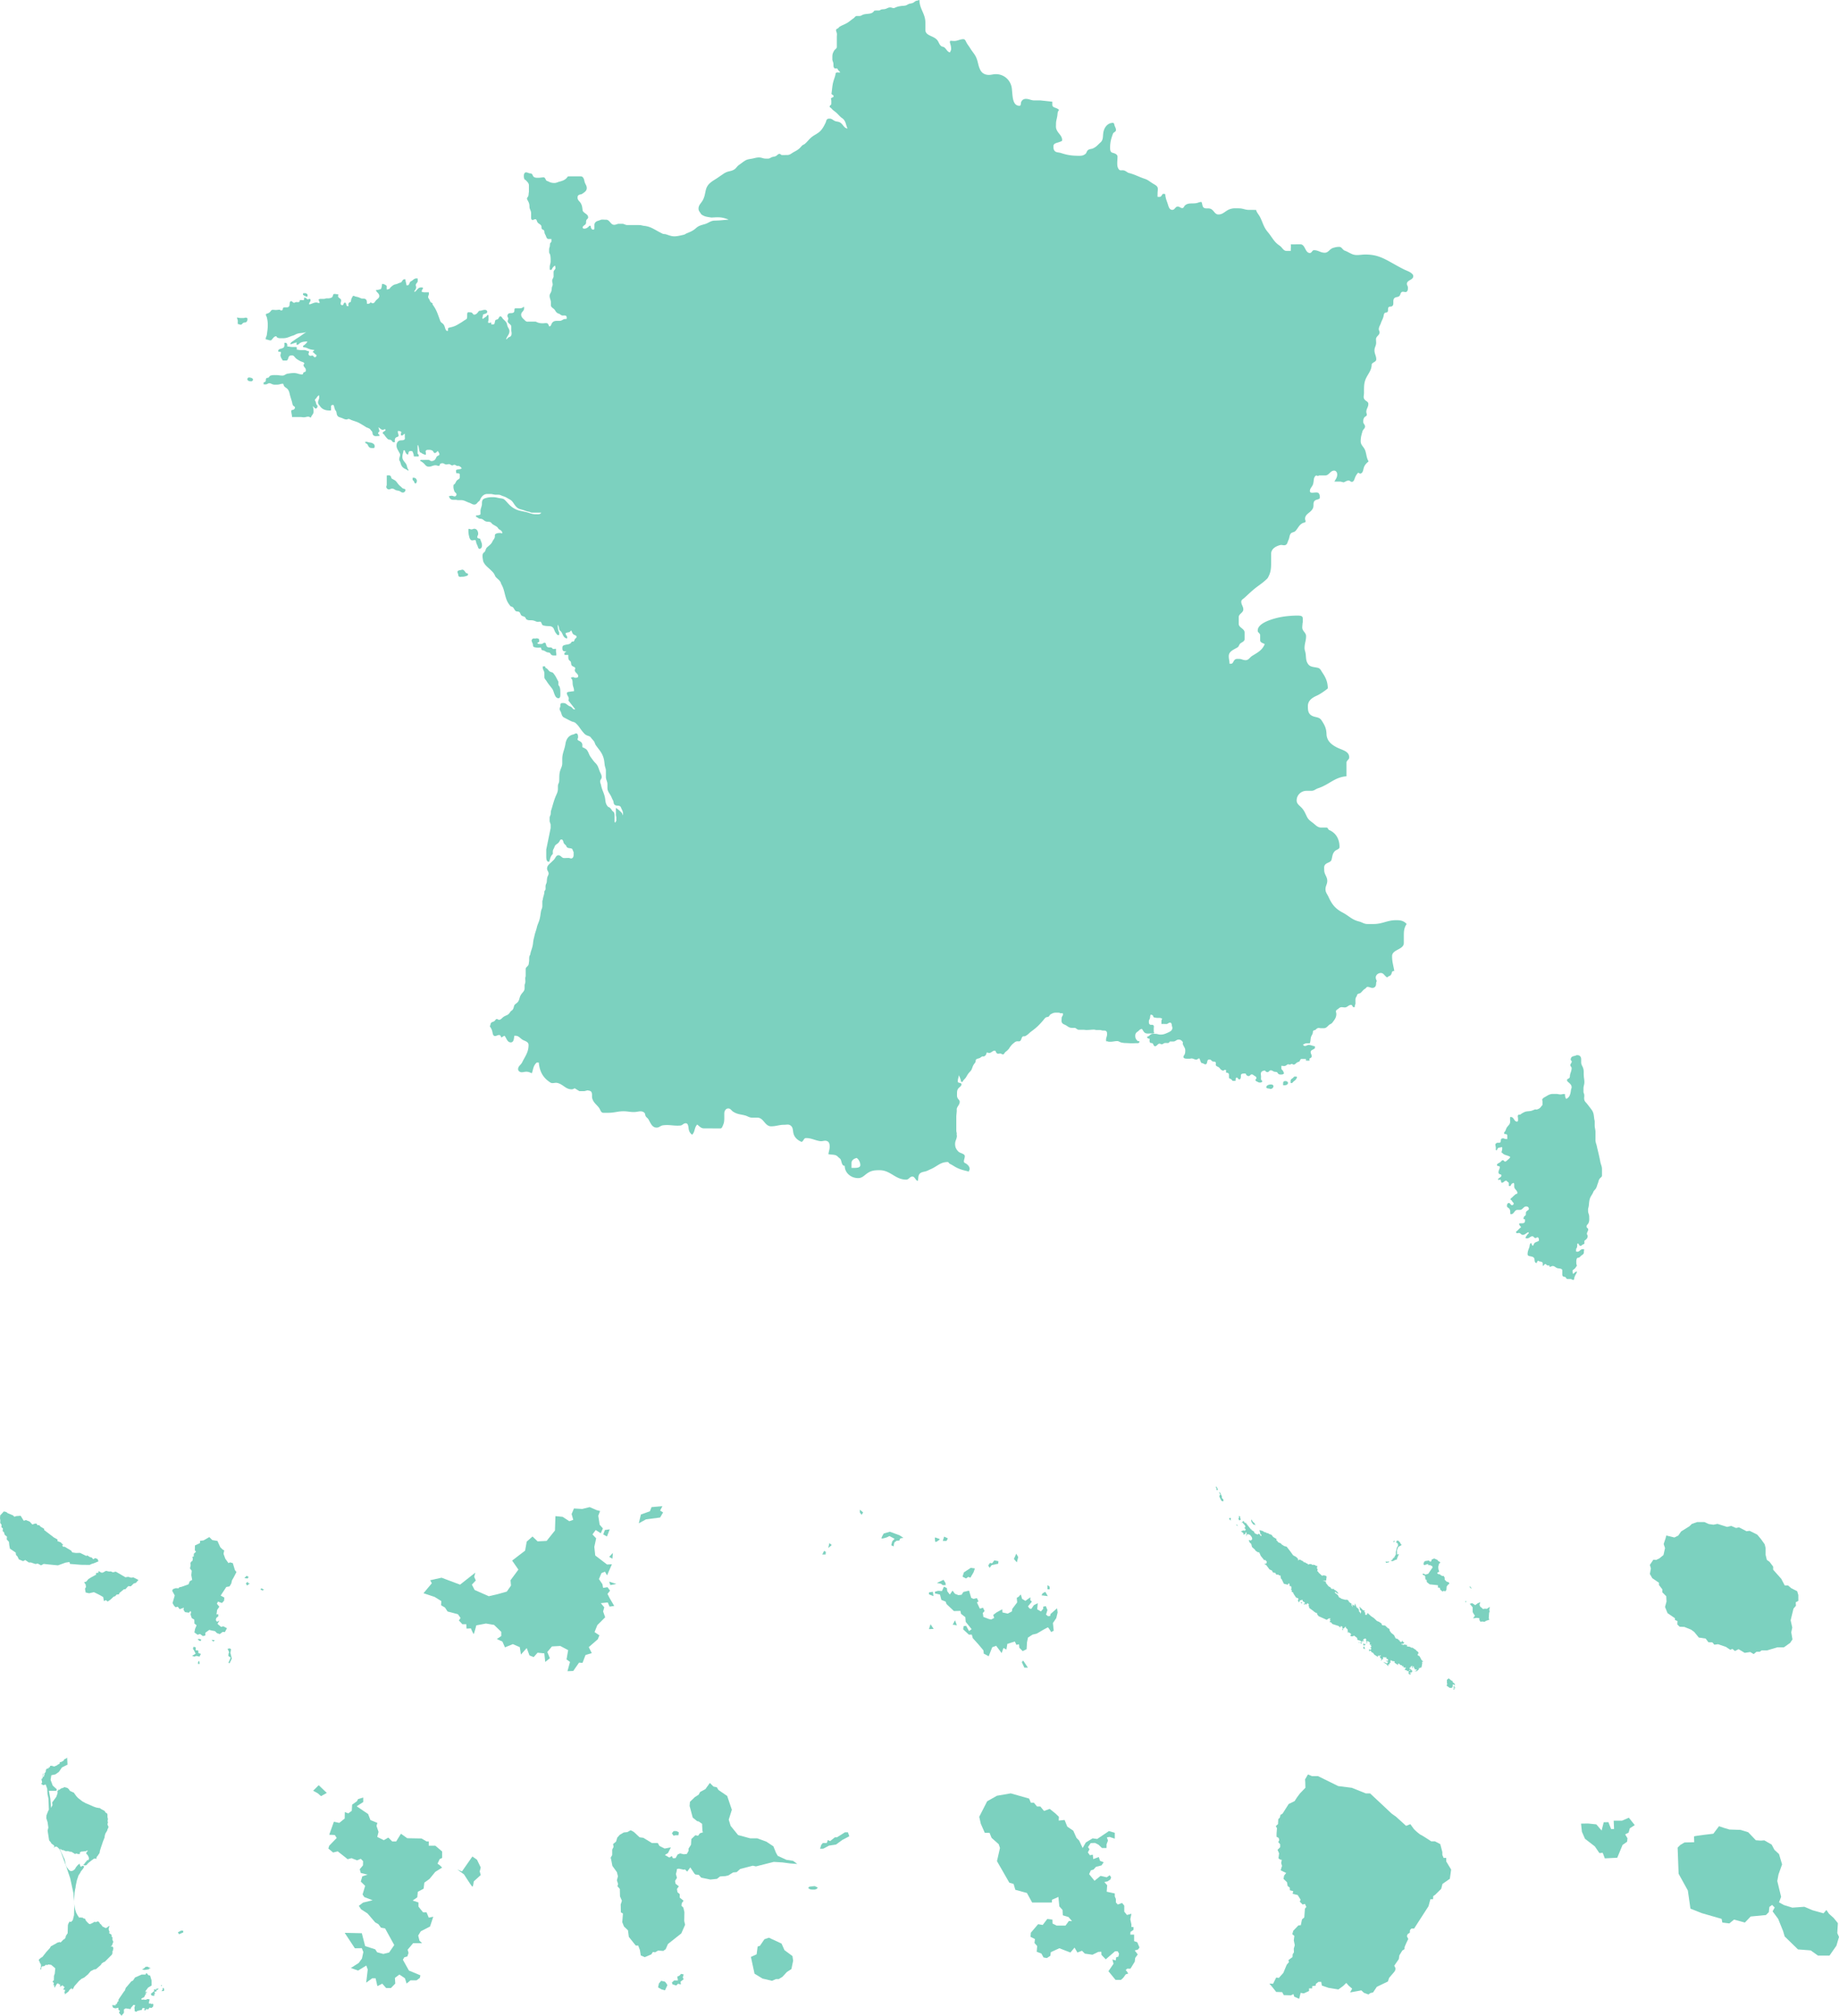 <svg width="1042.186" xmlns="http://www.w3.org/2000/svg" height="1142.097" fill="none"><path d="M141.989 214.029c-.289-.055-.488-.145-.795-.145-.543 0-1.013.398-1.013.94 0 .957 1.176 1.228 2.134 1.228.56 0 1.048-.451 1.048-1.011 0-.542-.831-1.012-1.374-1.012Zm-4.139-33.826h-1.411c-.831 0-1.283-.199-2.114-.29 0 .778.433 1.157.433 1.934 0 .686-.054 1.066 0 1.752.669 0 .995.362 1.663.362.579 0 .796-.488 1.229-.867.651-.579 1.537-.127 2.097-.795.434-.506.507-.994.507-1.663 0-.452-.524-.65-.976-.65-.561 0-.868.217-1.428.217Zm35.665-13.95-.289-.145-1.447.036c-.017.29-.072.47-.072.759 0 .29.344.362.579.506.506.344.885.434 1.446.651l.542-.072c-.018-.398 0-.615 0-1.013 0-.289-.488-.596-.759-.722Zm85.756 157.784c0 .524.234.794.361 1.3.127.561.054 1.139.579 1.374.596.271 1.03.072 1.699.072.632 0 1.03-.054 1.627-.217.777-.216 1.735-.343 1.735-1.156 0-.615-.903-.47-1.302-.94-.596-.705-.795-1.355-1.662-1.662-.38-.127-.687.054-1.085.144-.85.199-1.952.217-1.952 1.085Zm6.634-24.358h-.452v.885c0 1.41.126 2.223.47 3.596.235.994.705 2.024 1.735 2.024.561 0 .886-.217 1.446-.217.669 0 .615.885.796 1.518.253.867.578 1.319.867 2.168.199.596.38 1.301 1.013 1.301.904 0 1.373-.94 1.373-1.843 0-1.229-.361-1.916-.795-3.072-.126-.343-.145-.759-.506-.867-.579-.181-1.374-.181-1.374-.795 0-.759.506-1.12.506-1.879 0-1.374-.651-2.783-2.025-2.891-.704-.055-1.102.343-1.807.361-.488.018-.759-.289-1.247-.289Zm-29.628-27.322c-.181-.903-.76-1.662-1.681-1.662h-.777v.958c0 .542.56.65.795 1.138.235.47.271 1.084.795 1.084.669 0 .759-.849.868-1.518Zm-17.1-2.963v5.294c0 .453-.254.687-.254 1.139 0 .795.687 1.445 1.483 1.445.723 0 1.084-.433 1.808-.433.904 0 1.301.506 2.133.867.741.307 1.283.199 2.024.506.759.325 1.121.867 1.953.867.813 0 1.446-.704 1.446-1.518 0-.523-.669-.56-1.157-.722-.742-.235-.995-.759-1.591-1.229-1.049-.831-1.482-1.536-2.314-2.602-.741-.958-1.555-1.157-2.603-1.807-.525-.325-.307-.994-.723-1.446-.597-.632-1.338-.361-2.205-.361Zm-11.407-19.081h-.777v.578c.325.379.759.361 1.084.722.434.471.489.922.868 1.446.669.922 1.682.795 2.82.795.452 0 .578-.56.578-1.012 0-1.481-1.626-2.06-3.109-2.168-.578-.036-.885-.361-1.464-.361ZM309.018 378.01c0-.181-.055-.271-.073-.451h-1.374v.56c0 1.373.94 2.024.94 3.397v2.096c0 1.012.706 1.446 1.23 2.295 1.048 1.68 1.844 2.529 3.037 4.119.867 1.175.957 2.115 1.518 3.47.452 1.084.994 2.096 2.169 2.096 1.338 0 1.085-1.915 1.085-3.253 0-1.282-.018-2.059-.434-3.252-.163-.488-.651-.651-.651-1.175v-1.409c0-.488-.289-.741-.506-1.175-.795-1.59-1.247-2.511-2.386-3.903-.434-.541-1.013-.524-1.663-.795-1.048-.452-1.193-1.373-2.169-1.951-.326-.181-.723-.289-.723-.669Zm-4.628-16.389c-.344.018-.543.145-.886.145h-1.5c-.289.398-.723.578-.723 1.084 0 .705.325 1.084.578 1.735.308.795 0 1.789.796 2.023.957.29 1.572.362 2.585.362.397 0 .614-.072 1.012-.072.542 0 .38.795.669 1.228.199.289.524.289.867.362.814.199 1.23.56 1.953.939.596.307 1.102.163 1.735.434.452.181.488.687.868 1.012.488.434.958.506 1.608.506h1.32v-1.03c0-.416-.181-.669-.181-1.084v-1.644c-.705-.055-1.139.216-1.807 0-.199-.055-.199-.29-.362-.434-.524-.452-1.102-.344-1.808-.362-.668-.018-1.175-.343-1.445-.94-.308-.704-.235-1.734-1.013-1.734-.795 0-1.102.723-1.898.723h-1.482c-.38 0-.488-.344-.814-.506.38-.488 1.157-.47 1.157-1.084 0-.579-.217-.868-.289-1.446-.47-.054-.578.072-.94-.217Zm181.128 294.462c-1.555.362-2.964 1.265-2.964 2.855v2.783h1.193c1.59 0 3.796 0 3.796-1.59 0-1.554-.795-3.144-2.025-4.048Zm249.241-46.113c-.506.072-.832-.073-1.301.072-.379.109-.398.506-.723.723-.687.451-1.338.813-1.338 1.644 0 .452.037.723 0 1.175.181.017.271.072.452.072.705 0 .886-.705 1.465-1.084.903-.615 1.391-1.193 1.735-2.241Zm-7.592 4.391v.523c.362-.018.561 0 .922 0 .868 0 1.826-.433 1.826-1.301 0-.921-1.302-1.264-2.169-.939-.651.235-.579 1.011-.579 1.717Zm-9.544 1.608c0 .668.85.723 1.518.795.344.036.524.217.868.217.904 0 1.663-.687 1.663-1.59 0-1.59-4.049-1.012-4.049.578Zm182.358 68.953v1.139c0 1.319.65 2.024.65 3.342 0 1.356.163 2.241-.361 3.47-.362.831-1.157 1.174-1.157 2.096 0 .723.94.867.94 1.59 0 1.03-.723 1.5-.723 2.53 0 .506.433.723.433 1.229 0 1.265-.831 1.988-1.879 2.674v1.428c0 .469-.507.56-.94.74-.471.199-.633.723-1.158.723-.65 0-1.03-.578-1.156-1.229h-.796c0 .958.09 1.591-.289 2.458-.09.235-.361.325-.361.596v1.428c.307 0 .469.072.777.072 1.265 0 1.663-1.446 2.928-1.446.326 0 .524.037.85.037v.542c-.254.759.054 1.355-.362 2.023-.343.543-.813.669-1.301 1.085-.561.488-.796.976-1.519 1.156-.343.072-.705.036-.867.361-.506 1.03-.362 1.807-.362 2.964 0 .451.289.704.289 1.156 0 .254-.253.362-.361.578-.47.886-.977 1.301-1.808 1.88-.416.289-.217.795-.217 1.301 0 .343.073.56.217.867.868-.289 1.12-1.229 2.043-1.229.109 0 .162.072.271.072-.524 1.266-1.067 1.898-1.518 3.181-.2.578-.037 1.445-.651 1.445-.633 0-.904-.506-1.537-.506h-1.771c-.615 0-.687-.722-1.175-1.084-.362-.271-.778-.054-1.157-.289-.488-.307-.579-.831-.579-1.427v-2.06c0-1.066-1.391-1.049-2.458-1.211-1.284-.199-1.753-1.301-3.037-1.301-.56 0-.832.434-1.392.434h-.416v-.796c-.451 0-.723.109-1.156 0-.507-.126-.633-.722-1.157-.722-.651 0-.723.795-1.302 1.084-.326-.795.163-1.645-.506-2.168-.705-.542-1.645-.145-2.169-.867-.543.216-.796.704-.796 1.3h-.506c-1.247-.505-.361-2.385-1.446-3.18-1.175-.849-3.326-.307-3.326-1.77 0-1.518.416-2.368.94-3.796.38-1.011.108-2.276 1.157-2.529.162.668.397 1.012.723 1.59.759-.451.651-1.337 1.374-1.807.614-.397 1.102-.434 1.735-.795.217-.126.506-.18.506-.434 0-.777-.09-1.807-.868-1.807-.451 0-.632.434-1.084.434-.795 0-.977-1.012-1.772-1.012-1.21 0-1.663 1.157-2.874 1.157-.361 0-.56-.054-.922-.036v-.543c.362-.722.669-1.084 1.157-1.734.199-.272.579-.344.579-.687 0-.199-.09-.289-.145-.47-1.338.398-1.862 1.518-3.254 1.518-.94 0-1.229-1.084-2.169-1.084-.398 0-.615.144-1.012.144a.57.57 0 0 1-.579-.578c0-.596.633-.705 1.013-1.156.632-.741 1.048-1.102 1.807-1.662-.379-.633-.813-.922-1.084-1.591l.072-.578c.904-.108 1.428.018 2.314-.145.651-.108.94-.795.94-1.463 0-.307-.037-.47-.073-.777-.307-.018-.488-.072-.795-.072.055-.615.055-1.048.434-1.518.235-.307.633-.344.795-.723.29-.669-.072-1.247.29-1.879.451-.777 1.518-.831 1.518-1.735 0-.777-.705-1.301-1.483-1.301-1.59 0-2.006 1.952-3.596 1.952h-1.41c-1.699 0-1.881 2.457-3.579 2.457-.164 0-.254-.054-.416-.072-.109-1.048.054-1.717-.362-2.674-.379-.904-1.591-.977-1.591-1.952 0-.777.308-1.662 1.085-1.662.85 0 .958 1.228 1.808 1.228.506 0 .94-.398.94-.904 0-.451-.362-.65-.651-.975-.289-.326-.307-.65-.651-.94-.181-.144-.506-.181-.506-.433 0-.578.542-.759.94-1.157a25.903 25.903 0 0 1 1.808-1.662c.416-.344 1.156-.253 1.156-.795 0-1.608-1.807-2.133-1.807-3.741v-1.047c0-.416-.055-.723-.362-.994-.434.324-.94.324-1.229.795-.271.433-.362 1.011-.886 1.011-.216 0-.343-.054-.56-.072v-1.463c0-.506-.506-.633-.868-.994-.217-.217-.325-.506-.65-.506-1.031 0-1.356 1.156-2.387 1.156-.795 0-.289-1.735-1.084-1.735-.235 0-.38.145-.615.145-.253 0-.398-.126-.614-.217.451-1.102 2.024-1.174 2.024-2.385 0-.47-.578-.488-1.012-.65-.452-.163-.651-.597-.651-1.085 0-1.192.723-1.771.723-2.963 0-.741-1.59-.344-1.59-1.084 0-.867.939-1.049 1.662-1.518.687-.434.904-1.229 1.736-1.229.524 0 .633.723 1.157.723.686 0 .994-.506 1.518-.939.633-.543 1.157-.868 1.446-1.663-1.121-.741-1.952-.795-3.181-1.301-.615-.253-.904-.542-1.374-1.012-.109-.109-.362-.054-.362-.217 0-.795.362-1.21.362-2.005v-.958l-.506-.072c-.723.415-1.483.09-2.025.723-.343.397-.271 1.084-.795 1.084-.127 0-.163-.127-.289-.145v-1.518l-.289-1.445c.072-.633.541-1.049 1.156-1.157.579-.109 1.013.163 1.519-.145.56-.343.343-1.011.506-1.662.145-.578.777-.723 1.374-.723.235 0 .379.127.578.217.597.145 1.048.217 1.663.217v-2.042c0-.741-.994-.849-1.735-.849-.018-.289-.072-.452-.072-.741 0-.38.416-.452.578-.777.488-.922.506-1.608 1.157-2.457.813-1.049 1.663-1.627 1.663-2.946 0-1.048-.072-1.644 0-2.692h.488c1.663 0 1.753 2.602 3.417 2.602.705 0 .578-.994.578-1.699 0-.831-.452-1.662.217-2.132.362-.253.813.036 1.157-.217a10.173 10.173 0 0 1 2.169-1.301c1.229-.578 2.115-.433 3.471-.65 1.139-.181 1.717-.615 2.82-.94l.578.144c1.247-.306 2.025-.74 2.748-1.806.289-.434.723-.615.723-1.139v-1.752l-.217-.867c.307-.94 1.03-1.247 1.88-1.736 1.518-.885 2.513-1.59 4.284-1.59h1.772c.975 0 1.536.29 2.512.29.633 0 1.012-.217 1.645-.217h.85c0 1.102.108 1.789.651 2.746 2.06-.849 2.476-2.819 2.747-5.059.073-.615.362-.904.362-1.518 0-1.138-.615-1.771-1.446-2.53-.543-.506-1.157-.795-1.157-1.554 0-.687.849-.704 1.301-1.192.488-.524.253-1.157.434-1.88.362-1.463.868-2.258.868-3.758 0-.669-.723-.922-.723-1.59 0-.868.795-1.229.795-2.096 0-.452-.578-.561-.578-1.012 0-.868.343-1.59 1.157-1.879.813-.29 1.428-.307 2.169-.723.723.054 1.265-.018 1.807.433.705.597.796 1.301.796 2.223v1.482c0 1.391.777 2.06 1.157 3.379.397 1.373.235 2.24.289 3.686.054 1.626.362 2.53.362 4.156 0 1.373-.507 2.114-.507 3.488v1.915c0 .687.38 1.03.434 1.717.108 1.301-.307 2.15.217 3.324.307.705.759.994 1.229 1.591a125.164 125.164 0 0 1 2.676 3.468c1.229 1.645 1.265 3 1.518 5.06.072.669.289 1.048.289 1.717v2.132c0 1.482.434 2.313.434 3.795v5.005l.289 1.373c.416 1.012.471 1.681.724 2.747.723 3.017 1.156 4.68 1.735 7.733.307 1.645.94 2.512.94 4.175v3.65c0 .722-.614.976-1.085 1.499-.867.94-.813 1.862-1.301 3.036-.416 1.03-.47 1.699-1.013 2.674-.488.886-1.156 1.157-1.518 2.097-.651 1.644-1.554 2.331-2.025 4.047-.578 2.114-.253 3.397-.939 5.493ZM746.256 394.146c-2.784 1.229-5.061 2.891-5.061 5.927 0 2.168.108 4.012 1.88 5.204 2.06 1.374 4.411.687 5.784 2.747 1.808 2.711 2.784 4.554 2.893 7.806.108 3.541 2.241 5.674 5.35 7.372 3.254 1.807 7.52 2.205 7.52 5.927 0 1.301-1.554 1.699-1.554 3v7.697c-6.797.543-9.581 4.626-16.089 6.795-1.518.505-2.205 1.445-3.796 1.445h-2.82c-3 0-5.531 2.422-5.531 5.421 0 1.988 1.554 2.819 2.892 4.264 1.446 1.591 1.916 2.928 2.892 4.915.868 1.771 1.916 2.422 3.471 3.614 1.627 1.266 2.603 2.602 4.664 2.602h2.964c.723 0 .869.76 1.338 1.301 4.086 1.699 6.074 5.241 6.074 9.686 0 1.409-1.808 1.409-2.748 2.457-1.265 1.41-1.265 2.747-1.735 4.626-.434 1.771-2.423 1.59-3.616 2.891-.831.904-.578 1.916-.578 3.18 0 2.458 1.736 3.614 1.736 6.071 0 1.844-1.013 2.856-1.013 4.699s.976 2.746 1.735 4.409c1.917 4.228 3.833 6.649 7.954 8.818 3.652 1.916 5.243 4.084 9.255 5.059 1.917.47 2.857 1.446 4.809 1.446h3.543c5.062 0 7.701-2.169 12.762-2.169 2.459 0 4.302.326 5.929 2.169-1.554 2.349-1.591 4.228-1.591 7.047v3.686c0 3.903-6.652 3.578-6.652 7.481 0 3.397.703 5.004 1.245 8.401-.617.017-1.168.11-1.317.706-.289.885-.398 1.608-1.229 2.024-.452.217-.831.271-1.157.651-.086.1-.171.195-.256.284-1.519-.687-1.949-2.525-3.649-2.525-1.518 0-2.892 1.084-2.892 2.602 0 .686.359 1.428.612 2.042-.419.367-.383 1.285-.467 2.005-.127 1.048-.94 1.807-1.988 1.807-1.104 0-1.682-.578-2.785-.578-.668 0-.795.686-1.373 1.012-1.193.668-1.555 1.5-2.604 2.385-.578.488-1.319.271-1.807.867-.235.29-.181.633-.362.94-.451.723-.741 1.192-.741 2.042 0 .922.018 1.445.018 2.367-.271.687-.433 1.157-.433 1.879h-.561c-.759 0-.705-1.301-1.464-1.301-1.519 0-2.097 1.446-3.616 1.446-.668 0-1.066-.145-1.735-.145-.795 0-1.265.344-1.88.868-.614.524-1.374.723-1.374 1.518 0 .56.217.885.217 1.445 0 2.096-.994 3.253-2.241 4.915-.597.795-1.392.813-2.097 1.518-.904.903-1.554 1.662-2.838 1.662h-1.483c-.506 0-.777-.144-1.282-.144-.815 0-1.266.469-1.845 1.012-.434.397-1.12.18-1.373.722-.199.434-.091.759-.218 1.229-.252.94-.777 1.373-1.012 2.313-.325 1.301-.144 2.168-.651 3.397h-1.717c-.867 0-1.319.397-2.115.723.127.524.615.795 1.157.795.85 0 1.247-.578 2.097-.578 1.374 0 2.097.632 3.471.723v1.156c-.904.903-2.386.922-2.386 2.169 0 .957.578 1.427.578 2.385 0 .758-.723.994-1.374 1.373l.145.289v.795h-2.025v-.922c-.976 0-1.536-.018-2.512-.018-.597 0-.759.633-1.031 1.157-.289.541-.922.469-1.446.795-.778.469-1.102 1.228-2.024 1.228-.398 0-.579-.361-.976-.361-.489 0-.706.361-1.194.361-.343 0-.524-.144-.867-.144-.669 0-.904.542-1.519.795-.831.362-1.464.018-2.386.072v1.356c0 .668.543.939.94 1.463.307.416.181.958.651 1.229-.289.578-.687.777-1.302.867-.831 0-1.41.108-2.024-.433-.362-.307-.416-.796-.868-.94-.651-.217-1.12-.054-1.736-.361-.613-.307-.994-.651-1.698-.651-.796 0-.977 1.012-1.772 1.012-.669 0-1.139-.325-1.446-.94-.831.199-1.501.199-2.025.868-.633.813-.217 1.625-.217 2.674 0 .596-.09.922 0 1.518.072.488.651.596.651 1.084 0 .542-.687.723-1.229.723-.579 0-.958-.145-1.446-.434-.506-.289-1.157-.415-1.157-1.012 0-.488.578-.596.578-1.084 0-.705-.632-1.03-1.229-1.373-.542-.307-.813-.723-1.446-.723-.777 0-.958.939-1.736.939-.596 0-1.012-.253-1.373-.722-.199-.271-.217-.723-.579-.723-1.03 0-2.458-.018-2.458 1.012 0 .975.036 2.313-.94 2.313-.669 0-.705-1.012-1.374-1.012-.777 0-.651 1.102-.723 1.879h-1.356c-.56 0-.651-.632-1.103-.939-.506-.344-1.265-.38-1.265-1.012 0-.76.018-1.193-.036-1.952-.307-.614-.94-.759-1.627-.795v-1.518h-.886c-.271 0-.325.362-.596.362-1.013 0-1.573-.651-2.169-1.446-.687-.904-2.17-.813-2.17-1.952 0-.56.217-1.083-.216-1.445-.524-.433-1.158-.072-1.736-.433-.542-.344-.723-.94-1.374-.94-.488 0-1.012-.073-1.229.361-.452.922-.271 2.313-1.302 2.313-.614 0-.885-.361-1.445-.578-.344-.127-.759-.054-.94-.361-.308-.507-.435-.868-.651-1.446-.145-.398-.145-.94-.579-.94-.633 0-.885.651-1.518.651-1.121 0-1.699-.651-2.82-.651-.344 0-.542.145-.886.145h-1.483c-.903 0-2.114-.109-2.114-1.012 0-.668.506-.976.723-1.59.271-.777.289-1.301.289-2.133 0-1.626-1.175-2.313-1.446-3.938l.145-.579c-.561-.976-1.32-1.59-2.459-1.59-1.229 0-1.753 1.084-2.982 1.084h-1.772c-.488 0-.488.669-.958.795-.778.217-1.302-.054-2.097.073-.741.108-1.048.722-1.807.722-.47 0-.687-.361-1.158-.361-1.157 0-1.446 1.446-2.603 1.446-.813 0-.795-1.049-1.373-1.59-.434-.399-1.121-.019-1.447-.507-.469-.704-.216-1.318-.216-2.168-.669 0-1.447-.271-1.447-.939 0-.127.127-.181.145-.29.922 0 1.229-.795 2.025-1.228.867-.471 1.536-.29 2.53-.29 1.139 0 1.754.434 2.893.434 1.844 0 2.874-.542 4.555-1.301 1.157-.524 2.169-1.211 2.169-2.493 0-.525-.235-.814-.289-1.337-.09-.76-.253-1.663-1.013-1.663-.885 0-1.229.795-2.114.795-1.085 0-1.718-.108-2.802-.018v-1.301c0-.669.09-1.066.434-1.644-1.067-.85-2.133-.307-3.471-.578-.561-.109-1.03-.055-1.446-.434-.253-.235-.108-.615-.362-.867-.343-.344-.723-.326-1.157-.507-.451.687-.307 1.284-.506 2.097-.144.632-.579.939-.579 1.59 0 .795-.089 1.536.579 1.951.687.434 1.555-.144 2.025.506.397.542.144 1.067.144 1.753v1.699c0 .361.235.559.362.885-.795.325-1.338.217-2.205.217-.977 0-1.555.162-2.495-.072-1.085-.272-1.41-1.103-2.025-2.024-.108-.181-.199-.434-.434-.434-1.102 0-1.446.94-2.386 1.518-.885.542-1.301 1.283-1.301 2.313 0 1.084.253 1.842 1.012 2.601.162.163.289.344.506.434.326.145.868-.072.868.289a.872.872 0 0 1-.886.868c-1.374 0-2.133.072-3.507.072-1.59 0-2.476-.144-4.067-.144-.976-.145-1.573-.145-2.458-.506-.633-.254-.976-.579-1.663-.579-1.519 0-2.387.362-3.905.362-.614 0-1.048.054-1.591-.217-.289-.09-.488 0-.795 0-.018-.344-.072-.542-.072-.885 0-1.229.578-1.898.578-3.127 0-.795-.018-1.571-.723-1.915-.633-.307-1.102-.144-1.808-.217-.614-.054-.922-.289-1.536-.289h-1.989c-.506 0-.813-.217-1.319-.217-1.645 0-2.585.217-4.23.217-.777 0-1.229-.144-2.006-.144h-2.423c-1.066 0-1.428-1.084-2.494-1.084h-1.483c-1.283 0-1.988-.597-3.055-1.301-.759-.507-1.392-.561-2.097-1.157-.922-.777-.578-1.825-.578-3.036 0-.957.795-1.355.795-2.312 0-.705-1.048-.362-1.735-.507-.145-.017-.145-.271-.307-.271-.796 0-1.266-.018-2.061-.018-1.193 0-1.88.362-2.911.94-.632.343-.65 1.03-1.301 1.373-.397.199-.741.108-1.157.289-.741.307-.995.831-1.519 1.446-2.403 2.819-3.886 4.319-6.868 6.505-1.429 1.03-2.007 1.987-3.616 2.746-.524.235-1.048-.108-1.446.29-.705.705-.578 1.553-1.229 2.313-.542.632-1.284.199-2.097.361-.759.144-1.139.542-1.735 1.012-1.085.867-1.591 1.518-2.387 2.674-.235.362-.361.705-.723.94-.56.705-.994.903-1.663 1.518-.506.451-.596 1.228-1.301 1.228-.669 0-.958-.506-1.627-.506-.398 0-.615.145-1.012.145-.543 0-.922-.271-1.193-.723-.253-.434-.29-1.012-.796-1.012-1.356 0-1.898 1.301-3.253 1.301-.362 0-.525-.217-.886-.217-.217 0-.344.055-.561.073 0 .994-.542 1.734-1.446 2.096-.307.108-.56-.109-.868 0-.56.199-.795.469-1.301.795-.814.506-1.627.325-2.314 1.012-.307.307-.108.668-.217 1.084-.199.759-.669 1.066-1.085 1.734-.596.958-.705 1.627-1.156 2.675-.452 1.048-1.139 1.409-1.808 2.313-.651.867-.904 1.463-1.518 2.385-.651.976-1.41 1.301-1.808 2.421h-.868c-.186-1.457-.595-2.231-1.122-3.527-.1-.245-.089-.356-.145-.039-.225 1.285-.613 2.036-.613 3.386 0 1.012 2.097.505 2.097 1.518 0 1.047-.885 1.409-1.59 2.168-.941 1.012-.941 2.078-.941 3.469 0 .94-.054 1.572.434 2.386.434.722 1.085 1.066 1.085 1.915 0 1.481-.94 2.15-1.519 3.505-.252.614-.108 1.066-.144 1.735-.073 1.391-.253 2.168-.253 3.559v7.481c0 .741.253 1.175.253 1.916 0 .162-.055.253-.073.415.073.29.145.362.145.651 0 1.843-1.012 2.782-1.012 4.626 0 1.735.488 2.837 1.663 4.12.777.849 1.573.939 2.603 1.445.633.307 1.229.669 1.229 1.373 0 1.193-.506 1.843-.506 3.036 0 .795.904.885 1.518 1.373 1.049.831 1.736 1.626 1.736 2.964 0 .434-.362.614-.362 1.048 0 .3.184.363-.178.274-3.327-.826-5.388-1.222-8.354-3.057-.831-.506-1.409-.867-2.314-1.301-.578-.289-.651-1.012-1.301-1.012-4.049 0-5.821 2.422-9.545 4.048-1.229.506-1.88.976-3.181 1.301-1.519.361-2.784.506-3.471 1.879-.614 1.229-.217 2.205-.723 3.469-1.446-.469-1.519-2.457-3.037-2.457-1.519 0-1.952 1.734-3.471 1.734-6.254 0-8.857-5.348-15.112-5.348-2.675 0-4.519.145-6.724 1.59-1.988 1.301-3.037 2.891-5.423 2.891-4.013 0-7.592-2.927-7.592-6.939-1.555 0-1.664-1.879-2.17-3.324-.289-.831-1.012-1.085-1.591-1.735-1.518-1.662-3.325-1.048-5.495-1.59.254-1.698.723-2.638.723-4.337 0-1.301-.253-2.529-1.446-3.036-1.446-.614-2.494.253-4.049 0-3.145-.505-4.772-1.734-7.954-1.734-1.265 0-1.301 1.734-2.458 2.168-1.988-.795-3.796-2.276-4.483-4.336-.615-1.916-.145-3.722-1.736-4.915-1.157-.868-2.241-.434-3.687-.434-2.892 0-4.483.867-7.375.867-3.579 0-4.194-4.915-7.773-4.915h-2.965c-1.735 0-2.567-.903-4.23-1.301-2.459-.614-4.049-.578-6.218-1.879-1.302-.651-1.663-2.024-3.11-2.024-1.409 0-2.241 1.446-2.241 2.856v2.602c0 1.734-.145 2.818-.868 4.372-.289.687-.578 1.482-1.337 1.482-3.652 0-5.676-.036-9.328-.036-1.699 0-2.495-1.157-3.796-2.169-1.771 1.772-1.121 4.012-2.893 5.783-1.301-.976-1.843-2.097-2.024-3.759-.145-1.229-.361-2.747-1.591-2.747-1.337 0-1.843 1.229-3.181 1.302-3.796.289-5.893-.615-9.689-.145-1.482.181-2.133 1.301-3.616 1.301-2.566 0-3.362-2.421-4.627-4.626-.506-.903-1.374-1.156-1.736-2.168-.216-.651-.18-1.337-.723-1.735-1.663-1.301-3.362-.361-5.495-.289-2.422.072-3.796-.433-6.218-.433-3.363 0-5.206.867-8.569.867h-2.82c-1.554 0-1.662-1.843-2.639-3.036-1.482-1.843-2.856-2.674-3.615-4.915-.434-1.301.072-2.313-.434-3.614-.361-.939-1.337-.939-2.314-1.156l-1.735.433h-2.893l-2.603-1.59c-.65.217-1.012.579-1.735.579-3.471 0-4.7-2.783-8.098-3.614-1.555-.362-2.711.578-4.049-.29-4.23-2.746-6.002-6.215-6.508-11.275h-1.157c-1.952 1.735-1.916 3.578-2.748 6.071-1.157-.469-1.915-.867-3.181-.867-1.013 0-1.591.289-2.603.289-1.012 0-2.025-.723-2.025-1.734 0-1.771 1.519-2.313 2.314-3.904 1.808-3.649 3.615-5.746 3.615-9.829 0-1.482-1.374-2.024-2.747-2.603-1.88-.795-2.603-2.602-4.664-2.602-.253 0-.433.037-.687 0-.181 1.663-.289 3.759-1.952 3.759-1.988 0-2.35-2.168-3.543-3.759-.687.254-1.157.579-1.736 1.012-.469-.541-.541-1.445-1.301-1.445-.94 0-1.446.578-2.386.578-1.338 0-1.266-1.771-1.663-3.035-.289-.94-.759-1.699-1.302-2.53.489-.543.271-1.121.651-1.735.452-.723 1.175-.615 1.88-1.084.633-.416.759-1.229 1.518-1.229.489 0 .669.434 1.157.434 1.103 0 1.519-.867 2.386-1.518.796-.596 1.411-.777 2.314-1.229.94-.47 1.266-1.12 1.88-1.951.344-.47.814-.543 1.157-1.012.488-.687.597-1.193.796-2.024.306-1.265 1.482-1.409 2.241-2.457.94-1.302.777-2.44 1.591-3.831.867-1.5 2.169-2.151 2.169-3.885v-1.482c0-.867.434-1.337.434-2.204 0-.85-.072-1.337-.072-2.187.072-.451.234-.687.234-1.138v-3.795c0-.994.887-1.337 1.429-2.15.379-.56.307-1.066.433-1.735.272-1.318-.035-2.15.29-3.469.09-.38.379-.56.433-.94.38-2.15 1.067-3.27 1.447-5.42.235-1.392.216-2.241.578-3.614.326-1.247.416-1.952.795-3.181.38-1.228.651-1.933.94-3.18.307-1.337.705-2.042 1.157-3.325.741-2.096.796-3.433 1.157-5.638.199-1.228.795-1.843.795-3.089v-2.566c0-.56.254-.867.29-1.428.271-1.716.867-2.619.867-4.336.254-.506.651-.778.651-1.356v-1.481c0-1.121.669-1.681.723-2.801.054-.904.073-1.446.289-2.313.217-.867.724-1.283.724-2.168 0-1.121-.868-1.627-.868-2.747 0-1.879 1.428-2.656 2.748-3.975.741-.741 1.283-1.103 1.807-2.024.471-.813.922-1.59 1.88-1.59 1.411 0 1.826 1.59 3.236 1.59.995 0 1.536-.072 2.531-.072.578 0 .885.289 1.464.289.904 0 1.374-.958 1.374-1.861v-1.554c0-.38-.235-.578-.362-.922-.199-.506-.217-1.03-.723-1.229-.976-.379-1.79-.108-2.603-.723-.397-.307-.38-.759-.723-1.156-.488-.56-.994-.741-1.229-1.445-.272-.85-.416-1.88-1.302-1.88-.651 0-.831.687-1.157 1.229-.506.831-1.102 1.139-1.88 1.735-.596.451-.723.957-1.012 1.662-.325.831-.795 1.283-.795 2.186v1.428c-.904.903-1.229 1.59-1.591 2.819-.09.361-.09.614-.289.939-.145.235-.073.651-.362.651-1.591 0-1.482-2.223-1.482-3.813v-3.126l2.495-12.143v-1.68c0-.994-.579-1.5-.579-2.494v-1.626c0-.813.416-1.211.579-2.006.126-.687.036-1.102.144-1.806.995-2.982 1.301-4.681 2.386-7.59.723-1.951 1.591-3.036 1.591-5.113v-1.482c0-1.157.669-1.717.723-2.873.127-2.403-.108-3.867.651-6.144.506-1.518 1.084-2.349 1.084-3.957v-2.277c0-3.451 1.284-5.24 1.808-8.655.398-2.692 1.826-4.807 4.483-5.349.633-.127.94-.578 1.591-.578.94 0 1.084 1.229 1.084 2.168 0 .452-.289.705-.289 1.157 0 .596.651.722 1.157 1.012.796.451 1.32.903 1.519 1.807.126.578-.055.939.072 1.518.072.361.542.343.867.505.453.217.688.506 1.158.651 1.536 1.536 1.482 2.999 2.747 4.698.977 1.301 1.446 2.096 2.603 3.252 1.374 1.374 1.645 2.584 2.314 4.409.506 1.392 1.229 2.132 1.229 3.614 0 .994-.867 1.392-.867 2.386 0 .867.343 1.319.506 2.168.668 3.216 2.007 4.806 2.386 8.095.181 1.68.398 2.801 1.518 4.048.272.307.633.253.94.506.633.542.94.939 1.374 1.662.289.506.832.561 1.085 1.084.361.741.361 1.283.361 2.114v3c0 .325.109.56.362.741.162-.524.615-.741.615-1.301v-1.627c0-.596-.217-.939-.217-1.536v-2.132c0-.488-.037-.741-.037-1.228 0-.217.072-.362.145-.561 1.266.94 1.989 1.554 3.109 2.675.265.264.363.546.466.834.37 1.04.329.55.329-.202 0-1.175-.325-1.825-.867-2.873-.272-.542-.29-1.048-.796-1.373-.957-.632-1.934-.09-2.892-.723-.958-.632-.578-1.572-1.084-2.602-.687-1.193-.868-2.024-1.591-3.18-.868-1.41-1.591-2.295-1.591-3.958v-1.987c0-1.681-.868-2.548-.868-4.228v-3.433c0-1.248-.47-1.934-.651-3.163-.252-1.752-.234-2.8-.795-4.481-.994-2.981-2.476-4.264-4.266-6.867-.542-.795-.524-1.482-1.085-2.24-.632-.85-1.12-1.247-1.735-2.096-.633-.868-1.482-.813-2.458-1.301-.958-.47-1.337-1.012-2.025-1.807-1.645-1.897-2.205-3.325-4.049-4.987-.723-.723-1.536-.669-2.458-1.084-1.627-.741-2.513-1.301-4.122-2.097-1.211-.596-1.374-1.698-1.808-2.963-.271-.795-.795-1.174-.795-2.024 0-.578.434-.867.434-1.445 0-.56-.109-.994.217-1.446.361-.506.958-.361 1.59-.361 1.339 0 1.88.939 3.037 1.59.615.343 1.085.361 1.591.867.561.561.868 1.156 1.663 1.156.127 0 .181-.126.289-.144l-3.832-4.915c.09-.398.217-.615.217-1.012 0-1.301-1.085-1.879-1.085-3.18 0-.524.651-.65 1.157-.723 1.121-.162 1.753-.271 2.893-.361v-.452c0-1.337-.579-2.042-.724-3.379-.162-1.428.127-2.692-1.012-3.541l.072-.29c.416-.162.706-.289 1.158-.289.488 0 .741.362 1.229.362.723 0 1.663-.145 1.663-.868 0-1.572-1.953-1.969-1.953-3.541 0-.362.29-.506.29-.868 0-.921-1.139-.904-1.808-1.518-.596-.56-.488-1.21-.651-2.023-.126-.687-.813-.76-1.157-1.374-.542-.957-.217-1.716-.433-2.819-.398.037-.615.073-1.013.073-.397 0-.614-.036-1.012-.036-.018-.326-.072-.525-.072-.849 0-.488.506-.633.94-.85l-.073-.289c-.705 0-1.337.054-1.735-.506-.398-.56-.289-1.102-.289-1.807 0-.741.632-1.193 1.374-1.301 1.229-.398 2.133-.217 3.181-.939.434-.29.47-.741.94-1.013.235-.126.47.109.723 0 .741-.325.543-1.228 1.157-1.734.344-.271.651-.488.651-.94 0-1.012-1.428-.867-2.025-1.662-.488-.651-.578-1.211-.94-1.952-.596.325-.777.904-1.446 1.012-.434.073-.741.108-1.157.289-.253.109-.651.072-.651.362 0 .975.94 1.337.94 2.313 0 .216-.09.379-.144.578-1.374-.217-1.988-1.193-2.531-2.458-.325-.759-.56-1.211-1.157-1.806-.217-.218-.488-.272-.578-.579-.323-1.03-.229-1.873-.83-2.671-.267-.355-.257-.34-.201.07.153 1.125.125 1.872.452 3.035.127.469.434.686.434 1.174 0 .506-.018.777 0 1.283h-.705c-.362 0-.524-.325-.741-.578-.868-.939-1.085-1.717-1.591-2.891-.47-1.084-1.41-1.554-2.603-1.59-1.356-.037-2.169-.054-3.471-.434-.777-.217-.686-1.066-1.156-1.735-.507-.722-1.392-.072-2.242-.289-.831-.198-1.247-.524-2.097-.722-1.464-.362-2.531.162-3.832-.579-.47-.253-.47-.74-.795-1.156-.579-.741-1.465-.506-2.17-1.156-.705-.651-.542-1.573-1.374-2.024-.524-.272-.957-.109-1.518-.289-.56-.182-.759-.597-1.084-1.085-.435-.65-.633-1.265-1.375-1.517-.361-.127-.705-.127-.94-.434-1.301-1.627-1.916-2.711-2.53-4.698-.94-2.982-1.012-4.879-2.531-7.589-.289-.543-.307-1.012-.65-1.518-.778-1.121-1.537-1.536-2.459-2.53-.47-.506-.524-.976-.868-1.59-.561-1.012-1.12-1.482-1.952-2.313-1.862-1.861-3.416-2.711-4.411-5.132-.18-1.246-.361-1.861-.361-3.108 0-.922.361-1.644 1.157-2.096.65-.831.614-1.897 1.373-2.602 1.302-1.228 2.369-1.771 3.109-3.397.435-.957 1.049-1.337 1.302-2.385.162-.705-.162-1.41.434-1.807.904-.596 1.663-.578 2.748-.578.289 0 .433.144.723.144.181 0 .271-.09.434-.144-.235-.958-.778-1.518-1.664-1.952-.759-.379-.831-1.102-1.518-1.59-.868-.615-1.5-.849-2.386-1.446-.614-.415-.741-1.029-1.446-1.228-.886-.254-1.501-.073-2.386-.362-.85-.271-1.157-.795-1.952-1.228-.724-.38-1.356-.127-2.098-.506-.596-.307-.849-.795-1.518-.795.036-.344.072-.525 0-.868 1.012 0 1.663-.036 2.531-.578.036-.668 0-1.048 0-1.717 0-1.336.434-2.042.723-3.342.235-1.067-.054-1.807.362-2.819.379-.94 1.193-1.175 2.169-1.446 1.482-.398 2.404-.434 3.941-.434 1.663 0 2.566.452 4.229.651 1.031.127 1.736.289 2.459 1.012 1.825 1.825 2.603 3.126 4.772 4.481 2.404 1.5 4.158 1.608 6.941 2.241 2.26.505 3.471 1.301 5.785 1.301 1.229 0 2.513.198 3.037-.922h-5.261c-.704 0-1.048-.416-1.753-.524-1.374-.217-2.079-.614-3.398-1.012-1.482-.451-2.513-.56-3.616-1.662-1.012-1.012-1.356-1.807-2.241-2.964-.831-1.084-1.663-1.3-2.82-2.023-1.012-.633-1.645-.867-2.748-1.229-.903-.289-1.373-.723-2.332-.723h-1.482c-1.229 0-1.916-.434-3.145-.434h-1.7c-2.115 0-3.362 1.446-4.212 3.397-.289.687-.849.814-1.301 1.374-.542.668-1.012 1.229-1.88 1.229-1.157 0-1.699-.651-2.82-1.012-1.934-.633-2.874-1.518-4.862-1.518h-1.845c-.289 0-.469-.145-.758-.145h-1.7c-1.247 0-2.205-.849-2.404-2.096.579-.072.904-.217 1.482-.217.705 0 1.067.362 1.772.362.596 0 1.012-.561 1.012-1.157 0-.867-1.048-1.029-1.229-1.879-.289-.867-.506-1.446-.506-2.367 0-.452.036-.723.072-1.175 1.012-.506 1.067-1.265 1.663-2.168.596-.904 1.88-.994 1.88-2.078v-1.554c0-.795-1.157-.705-1.952-.705-.072-.596-.217-.921-.217-1.518 0-.506.669-.578 1.157-.65.832-.126 1.356-.162 2.097-.578-.434-.795-.94-1.229-1.808-1.446-.325-.072-.561.108-.868 0-.596-.234-.903-.65-1.554-.65-.452 0-.669.361-1.121.361-.542 0-.831-.344-1.301-.578-.886-.434-1.591.271-2.531 0-.687-.199-1.013-.651-1.736-.651-.452 0-.777.073-1.157.29-.505.289-.289 1.228-.867 1.228-.741 0-1.139-.361-1.88-.361-1.519 0-2.314.795-3.832.795-.995 0-1.609-.47-2.242-1.229-.651-.777-1.175-1.156-2.025-1.735-.198-.126-.578-.108-.578-.361 0-.199.09-.307.145-.488 1.772 0 2.765-.018 4.537-.018.705 0 .976.651 1.681.651 1.067 0 1.88-.452 2.386-1.374.326-.578.398-1.084.94-1.445.488-.326 1.157-.416 1.157-1.012 0-.795-.578-1.139-.868-1.879-.705.379-.922 1.156-1.735 1.156-.705 0-.723-.94-1.301-1.301-.886-.56-1.609-.506-2.676-.506-.596 0-1.229.344-1.229.94 0 .325.145.488.145.813v.994h-.434c-.922-.253-1.519-.488-2.242-1.085-.199-.162-.542-.054-.65-.289-.778-1.482-.38-2.71-1.23-4.192l-.144.29v3.812c0 .488-.073.94.289 1.247.145.108.361.18.361.379v.849h-2.531l-.289-.144c.055-.795-.144-1.301-.433-2.024-.127-.325-.181-.668-.507-.795-.416-.181-.705-.072-1.157-.072-.831 0-.957 1.048-1.012 1.879h-.578c-.614-.434-.868-.904-1.157-1.59-.145-.343-.199-.795-.579-.795-.144 0-.216.072-.361.072-.181 1.482-.651 2.277-.651 3.759 0 1.554.868 2.313 1.808 3.541.741.976.723 1.807 1.157 2.964.144.397.506.578.506 1.012 0 .144-.181.162-.217.289-.868-.868-1.663-.885-2.603-1.59-1.139-.85-1.428-1.825-1.808-3.18-.18-.651-.651-.977-.651-1.663 0-1.066.506-1.608.506-2.674 0-.633-.379-.958-.65-1.518-.687-1.373-1.374-2.151-1.374-3.686 0-1.301.561-2.458 1.808-2.819.976-.271 1.771.072 2.603-.506.524-.362.289-.994.289-1.645v-1.68c-.705.145-.868.94-1.591.94-.253 0-.397-.055-.651-.072v-.868l.289-.94c-.524-.578-1.156-.596-1.952-.65-.017.162-.072.253-.072.416 0 .903.434 1.355.434 2.258 0 .723-.976.633-1.519 1.084-.795.651-.578 1.573-.578 2.602h-.705c-.831 0-.904-1.011-1.681-1.301-.614-.216-1.193-.036-1.663-.506a13.696 13.696 0 0 1-1.952-2.385c-.272-.416-.868-.506-.868-1.011 0-.94 1.591-.868 1.591-1.808 0-.126-.145-.162-.145-.289h-.578l-.724.362c-1.175-.145-1.59-.922-2.603-1.518l.651 2.24c-.361.416-.795.669-.795 1.229 0 .488.723.524.723 1.012 0 .199-.055.307-.072.506-1.302-.144-2.35.434-3.327-.433-.614-.543-.379-1.284-.723-2.024-.216-.488-.632-.596-.867-1.085-.759-1.066-1.718-.939-2.82-1.662-1.139-.759-1.79-1.102-2.965-1.807-1.807-1.084-3.019-1.301-4.989-2.024-.686-.253-1.03-.65-1.771-.65-.416 0-.633.289-1.049.289-1.157 0-1.735-.47-2.82-.867-1.084-.398-2.024-.488-2.531-1.518-.379-.778-.252-1.374-.578-2.169-.199-.488-.596-.704-.723-1.228-.108-.47-.289-.76-.361-1.229-.073-.542-.235-1.229-.796-1.229-.524 0-1.03.344-1.03.867 0 .868.018 1.374 0 2.241-.217.018-.326.072-.543.072-2.44 0-4.338-.505-5.73-2.529-.506-.741-1.085-1.157-1.085-2.061 0-1.137.651-1.698.651-2.836v-1.175c-.831.199-1.12.813-1.59 1.518-.29.434-.796.614-.796 1.157 0 .506.398.741.506 1.228.127.506.09.849.362 1.302.198.343.578.469.578.867 0 .668-.344 1.373-1.012 1.373-.796 0-.904-.976-1.663-1.229.343 1.12.434 1.825.434 2.999 0 1.446-1.103 1.97-1.519 3.362-.596-.037-.85-.506-1.446-.506-1.012 0-1.554.361-2.566.361-.76 0-1.176-.145-1.935-.145h-4.754c0-1.355-.434-2.113-.434-3.469 0-.632.94-.451 1.446-.795.416-.289.651-.65.651-1.156 0-.543-.614-.596-.94-1.012-.542-.669-.506-1.265-.723-2.096-.38-1.41-.705-2.205-1.085-3.614-.379-1.41-.434-2.385-1.301-3.542-.489-.65-1.048-.849-1.663-1.373-.325-.271-.47-.524-.651-.94-.145-.343-.127-.867-.506-.867-1.247 0-1.898.506-3.145.506-1.139 0-1.899.162-2.929-.289-.596-.254-.94-.506-1.591-.506-.795 0-1.175.65-1.97.65h-1.211c0-.307-.073-.487-.073-.795 0-.542.796-.415 1.085-.867.398-.596 0-1.301.506-1.807.326-.326.778-.127 1.157-.361.416-.254.542-.633.868-1.012 1.247-.488 2.151-.434 3.47-.434 1.41 0 2.206.289 3.616.289 1.229 0 1.735-.903 2.964-1.084 1.411-.217 2.206-.361 3.616-.361 1.825 0 2.802.795 4.628.795.451 0 .47-.543.65-.94.199-.452.795-.326 1.157-.65.289-.272.217-.615.217-1.013 0-1.192-1.302-1.554-1.302-2.746 0-.361.434-.434.434-.795 0-.561-.56-.777-1.084-.94a8.597 8.597 0 0 1-2.025-.939c-.85-.524-1.374-.759-2.024-1.518-.543-.633-.904-1.229-1.736-1.229-.777 0-1.536.036-1.88.723-.469.903-.452 2.168-1.464 2.168h-1.699c-.416 0-.525-.451-.742-.795-.488-.741-.723-1.265-.867-2.168l.289-1.301v-.579c-.596-.072-.94-.089-1.518-.216v-.38c0-1.265 1.645-1.102 2.747-1.716 1.013-.561.724-1.735.724-2.892h.56c.651 0 1.102.597 1.102 1.247 0 .326-.017.524 0 .85 1.157 0 1.826.289 2.983.289h1.844c.271 0 .561.162.561.433 0 .416-.019.669 0 1.085.831 0 1.319.217 2.15.217h2.061c1.085 0 1.609.65 2.693.65v.488c0 .415-.289.614-.289 1.03 0 .614.543 1.084 1.157 1.084.416 0 .669-.145 1.085-.145.615 0 .687.94 1.302.94a1.01 1.01 0 0 0 1.012-1.012c0-.488-.633-.506-.94-.867-.398-.47-.651-.813-1.23-1.012.182-.56.688-.669 1.013-1.156-1.302-.217-2.043-.235-3.254-.723-.723-.289-1.121-.543-1.88-.723-.578-.145-1.374-.055-1.374-.651 0-.398.434-.47.723-.722.687-.597 1.157-.976 1.663-1.735l-.072-.362c-1.554.181-2.549.108-3.905.868-.614.343-.831 1.012-1.536 1.012h-.561v-.723l.145-.289-.072-.289c-1.446.361-2.133.74-3.543 1.084.072-.994.85-1.41 1.663-1.951.885-.597 1.391-1.03 2.314-1.591 1.834-1.138 2.825-1.973 4.461-3.01.943-.599.793-.417-.135-.18-1.992.51-3.595.148-5.555 1.239-.976.542-1.646.596-2.676 1.012-1.573.65-2.566 1.012-4.284 1.012h-1.555c-.741 0-1.211-.127-1.826-.506-.234-.145-.144-.579-.433-.579-1.067 0-1.537.814-2.242 1.59-.289.326-.488.723-.94.723-1.03 0-1.573-.505-2.603-.505-.036-.127-.145-.218-.145-.362 0-.994.543-1.464.651-2.457.254-2.079.506-3.235.506-5.313 0-1.68-.126-2.656-.506-4.3-.144-.669-.578-.977-.578-1.663 0-.524.669-.524 1.157-.723.795-.325 1.247-.741 1.735-1.445.596-.85 1.627-.434 2.676-.434.921 0 1.464-.181 2.386-.145.199.109.271.362.506.362.379 0 .669.018.94-.217.343-.289.036-.832.361-1.156.254-.253.524-.362.886-.362h1.41c.687 0 1.193-.488 1.32-1.156.181-.94-.036-2.313.94-2.313.723 0 .94.867 1.663.867.451 0 .632-.325 1.084-.361.796-.09 1.555.289 2.025-.362.163-.234.072-.506.144-.795.923-.072 1.464.127 2.387 0 0-.56-.036-.939.217-1.445.777.18 1.156.506 1.735 1.084.506-.072.795-.289 1.301-.289.362 0 .434.433.434.795 0 .85-.795 1.192-.795 2.041 0 .109.072.163.072.272 1.627-.272 2.423-1.084 4.05-1.084.578 0 .867.289 1.445.289.181 0 .272-.091.434-.145-.18-.759-.506-1.102-.65-1.879.361-.054.524-.289.885-.289h2.061c.542 0 .85-.235 1.392-.289.813-.09 1.319.072 2.097-.145.651-.181 1.247-.325 1.518-.939.272-.597.272-1.446.941-1.446.921 0 1.464.18 2.385.289-.108.362-.216.56-.216.94 0 1.156 1.735 1.264 1.735 2.421 0 .759-.29 1.156-.29 1.916 0 .505.507.795 1.013.795.777 0 .596-1.446 1.374-1.446.94 0 .596 1.409 1.301 2.024h.651c.036-.181.145-.307.145-.506 0-.145-.145-.217-.145-.362 0-.813.633-1.518 1.446-1.518.145-1.156.217-1.879.868-2.819.181-.27.235-.65.578-.65.561 0 .832.344 1.374.434 1.175.199 1.808.451 2.892.939.85.38 1.519-.017 2.387.362 1.048.451 1.012 1.608 1.012 2.747h.488c.687 0 1.374-.182 1.536-.868.489.199.724.578 1.266.578.904 0 1.193-.831 1.771-1.518.813-.957 1.953-1.337 1.953-2.602 0-1.5-1.447-1.897-1.953-3.324.688-.109 1.103-.073 1.736-.289.524-.182 1.121-.127 1.301-.651.344-.957.344-1.572.506-2.602 1.103.09 1.79.434 2.603 1.156v1.807l.145.29c.434-.217.795-.182 1.229-.362.488-.217.543-.668.94-1.012.976-.849 1.555-1.409 2.82-1.662.886-.181 1.338-.47 2.169-.795.344-.127.669-.09.94-.361.688-.688.868-1.663 1.826-1.663h.56c0 1.337.471 2.06.579 3.397h.633c1.139 0 .885-1.771 1.898-2.241 1.229-.578 1.753-1.662 3.127-1.662.271 0 .434.054.705.072v1.428c0 .993-1.085 1.301-1.085 2.294 0 .47.217.723.217 1.193 0 .994-.488 1.518-1.085 2.313l.073.289h.362c1.247-.994 1.717-2.457 3.325-2.457.471 0 1.157-.109 1.157.361 0 .669-.65.94-.65 1.608 0 .253.054.379.072.633.578 0 .886.162 1.464.162h2.441c.017.289.072.47.072.759 0 .759-.434 1.138-.434 1.897 0 .597.379.868.651 1.374.289.542.344.94.723 1.445.361.488 1.157.47 1.157 1.085 0 .108-.091.18-.072.289 2.44 3.252 2.982 5.583 4.41 9.396.38 1.048 1.356 1.157 1.952 2.096.814 1.247.615 2.367 1.591 3.47h.868c0-.687-.217-1.573.434-1.735.885-.235 1.446-.307 2.313-.578 1.736-.543 2.621-1.175 4.194-2.096 1.067-.615 1.628-1.085 2.676-1.735.488-.289.957-.452 1.084-1.012.289-1.157-.072-1.916.289-3.036.145-.47.76-.289 1.266-.289.597 0 1.085 0 1.482.434.344.361.507.867 1.012.867 1.248 0 1.845-.904 2.603-1.879.308-.398.796-.235 1.302-.362.85-.216 1.356-.433 2.241-.433.651 0 1.302.397 1.302 1.048 0 1.03-1.229 1.084-2.169 1.482-.325.126-.235.523-.289.867-.091.434-.289.705-.289 1.156 0 .217.089.38.144.578.777-.451 1.193-.831 1.952-1.3.452-.272.47-.94 1.013-.94.144 0 .235.108.361.145 0 1.029.018 1.625.018 2.656 0 .361-.235.542-.235.903v.705c.326.018.524.072.85.072.253 0 .344-.217.596-.217.127 0 .199.127.326.145 0 .361.036.578 0 .94h1.102c.995 0 .796-1.338 1.175-2.241.235-.543.868-.434 1.374-.723.723-.415.669-1.59 1.519-1.59.813 0 .94.867 1.518 1.445.76.759 1.319 1.175 1.88 2.096.38.633.362 1.103.579 1.808.361 1.192 1.157 1.77 1.157 3.035 0 1.799-1.199 2.601-1.754 4.201-.125.358-.241.453.162.353.399-.289.561-.633.941-.94.488-.398 1.067-.343 1.446-.867.361-.506.434-.958.434-1.59 0-.669-.181-1.049-.181-1.717V185.1c0-1.446-1.826-1.645-2.061-3.091l.362-1.445c-.073-.705-.506-1.03-.506-1.735 0-.361.289-.523.361-.867.705-.885 1.753-.326 2.82-.723.506-.181.76-.614.796-1.156.036-.579-.055-1.374.524-1.374h1.699c1.211 0 2.115 0 2.983-.867l.289.072v.85c0 1.499-1.663 1.987-1.663 3.487 0 1.229.705 1.933 1.59 2.747.651.596 1.067 1.246 1.971 1.246 1.735 0 2.711-.017 4.447-.017.488 0 .723.27 1.175.433 1.121.397 1.844.506 3.036.506.868 0 1.374-.181 2.242-.072.578.072.85.488 1.085 1.011.144.326.144.796.506.796.759 0 .904-.85 1.229-1.518.561-1.121 1.518-1.59 2.766-1.59h1.771c1.031 0 1.501-.615 2.477-.94.56-.181.958-.036 1.518-.217-.054-.705.127-1.445-.506-1.734-.85-.398-1.591.09-2.458-.289-.597-.254-.832-.687-1.446-.868-1.067-.325-1.627-.904-2.17-1.879-.723-1.301-2.386-1.518-2.386-3.018v-1.446c0-1.499-.723-2.276-.723-3.776 0-1.139.723-1.644 1.012-2.746.199-.795.127-1.284.29-2.096.126-.615.433-.958.433-1.59 0-.832-.289-1.301-.289-2.133 0-1.03.796-1.518.796-2.548v-2.421c0-.994 1.084-1.301 1.084-2.295 0-.506-.18-.795-.217-1.301-.686.271-.976.705-1.446 1.301-.325.416-.325 1.084-.868 1.084-.289 0-.433-.054-.723-.072v-1.464c0-1.319.507-2.023.507-3.343 0-1.337 0-2.114-.217-3.433-.109-.723-.651-1.048-.651-1.789v-1.481c0-.832.379-1.247.434-2.078 0-.398.072-.633.072-1.03 0-.651.795-.832.795-1.482v-1.319h-1.645c-1.012 0-1.21-1.102-1.609-2.024-.199-.47-.451-.741-.578-1.229-.181-.668-.054-1.21-.506-1.734-.235-.272-.579-.272-.868-.506-.668-.561-.162-1.464-.65-2.169-.615-.867-1.429-.921-2.025-1.806-.47-.687-.398-1.735-1.229-1.735-.633 0-.922.433-1.554.433-.543 0-.832-.595-.832-1.138v-2.674c0-1.518-.94-2.259-.94-3.777 0-1.247-.217-2.023-.796-3.108-.271-.524-.578-.831-.578-1.445 0-.633.542-.832.723-1.446.235-.849.126-1.373.343-2.241v-3.722c0-1.319-.849-1.933-1.717-2.927-.272-.326-.723-.326-.868-.723-.271-.687-.289-1.138-.289-1.879 0-.868.361-1.879 1.229-1.879.777 0 1.193.343 1.953.506.47.108.831.018 1.229.289.705.488.578 1.355 1.301 1.806.904.561 1.7.434 2.784.434 1.049 0 1.627-.216 2.676-.216.868 0 .993.975 1.482 1.662.307.434.759.397 1.229.651 1.211.65 2.079.867 3.471.867 1.102 0 1.681-.452 2.747-.723 2.152-.578 3.652-1.102 4.845-3.018 2.838 0 4.447-.018 7.285-.018 1.338 0 1.862 1.428 2.115 2.747.289 1.59 1.301 2.295 1.301 3.903 0 1.572-1.174 2.295-2.458 3.18-.831.578-1.717.289-2.386 1.012-.344.379-.362.777-.362 1.301 0 1.5 1.284 1.988 1.953 3.325.723 1.445.723 2.439.94 4.048.957 1.662 3.109 1.842 3.109 3.758 0 .741-.759.903-1.013 1.59-.343.885.091 1.717-.578 2.385-.651.651-1.518.885-1.518 1.807 0 .398.47.579.867.579 1.013 0 1.627-.362 2.386-1.013.307-.253.452-.65.868-.65.488 0 .452.633.579 1.084.181.633.632 1.157 1.301 1.157.416 0 .651-.434.651-.85v-1.843c0-1.247.958-2.042 2.169-2.367.904-.234 1.392-.65 2.332-.65.831 0 1.301.072 2.133.072 2.115 0 2.458 2.891 4.573 2.891 1.103 0 1.663-.578 2.766-.578h1.772c1.139 0 1.717.705 2.855.705 2.694 0 4.213.018 6.906.018 1.03 0 1.591.324 2.621.434 2.567.288 3.977.939 6.218 2.168 1.628.903 2.513 1.409 4.194 2.24.778.38 1.356.145 2.169.434 3.859 1.33 4.352 1.525 9.907.217.759-.181 1.102-.578 1.807-.868 2.115-.867 3.416-1.355 5.134-2.891 1.663-1.482 3.019-1.662 5.134-2.313 2.114-.65 3.127-1.879 5.35-1.951 2.152-.072 3.344-.109 5.495-.362.779-.088 1.319-.033 1.979-.164.642-.126.461-.132-.042-.297-1.994-.657-3.335-1.056-5.552-1.056-1.41 0-2.205.09-3.615.144-2.205-.361-3.579-.398-5.423-1.59-.452-.289-.561-.65-.868-1.084-.578-.795-1.012-1.356-1.012-2.35 0-2.185 1.555-3.071 2.53-5.023.995-1.987 1.085-3.324 1.592-5.493.759-3.216 2.801-4.517 5.64-6.288 1.265-.777 1.897-1.301 3.109-2.096 1.012-.668 1.573-1.156 2.675-1.662 1.663-.778 2.874-.615 4.483-1.518 1.374-.759 1.663-1.861 2.965-2.747 1.283-.867 1.952-1.5 3.253-2.312 1.429-.904 2.513-.904 4.194-1.229 1.518-.29 2.332-.651 3.869-.651 1.482 0 2.259.651 3.741.651h1.41c.85 0 1.266-.488 2.043-.795.85-.344 1.501-.254 2.314-.651.832-.416 1.157-1.229 2.097-1.229.596 0 .795.651 1.391.651H446.093c1.645 0 2.422-.958 3.85-1.735 1.23-.668 1.971-1.03 3.037-1.951.687-.596.995-1.103 1.663-1.735.471-.434.958-.452 1.446-.868 1.247-1.066 1.808-1.879 2.965-3.035 2.314-2.313 4.61-2.566 6.58-5.132 1.049-1.373 1.464-2.277 2.241-3.831.344-.704.272-1.282.796-1.879.416-.47.958-.433 1.591-.433 1.301 0 1.825.921 3.037 1.373 1.102.397 1.897.235 2.892.867 1.613 1.025 2.008 2.878 3.711 3.263.595.135.347-.039.168-.464-.698-1.653-.675-2.939-1.855-4.461-.56-.723-1.138-.904-1.807-1.518-1.266-1.175-1.808-2.006-3.182-3.036-.868-.65-1.392-1.048-2.097-1.879-.343-.416-.94-.47-.94-1.012 0-.705.94-.867.94-1.572V57.04l-.217-1.084c.091-.813 1.519-.632 1.519-1.446 0-.74-1.048-.722-1.229-1.445.451-2.783.379-4.464 1.156-7.156.399-1.391.742-2.132 1.085-3.542.109-.469.018-.921.434-1.156.704-.409 1.365.012 2.088-.201.35-.101.153-.179-.05-.379-.27-.264-.524-.468-.809-.793-.307-.361-.307-.795-.723-1.012-.506-.271-1.102.199-1.518-.217-.741-.74-.452-1.608-.579-2.674-.108-.94-.578-1.428-.578-2.367v-1.482c0-1.373.307-2.187 1.012-3.379.524-.885 1.518-1.12 1.518-2.15v-5.674c0-.813.163-1.283 0-2.078-.126-.669-.433-1.048-.433-1.735 0-.614.65-.777 1.156-1.084.362-.216.434-.578.796-.795 1.392-.867 2.314-1.121 3.76-1.879 1.735-.904 2.513-1.807 4.122-2.891.759-.506 1.048-1.374 1.969-1.374h1.483c.994 0 1.446-.632 2.404-.867 2.386-.596 4.7.018 5.929-2.096.452-.072.868-.145 1.32-.145h1.41c.488 0 .723-.361 1.175-.506.886-.289 1.482-.108 2.386-.361 1.102-.307 1.645-.867 2.784-.867.777 0 1.175.361 1.952.361.579 0 .868-.307 1.41-.506 1.03-.379 1.663-.488 2.747-.65.977-.145 1.573-.073 2.532-.29.94-.216 1.373-.777 2.313-1.011.832-.199 1.356-.199 2.097-.579.705-.361 1.012-.903 1.808-1.084.523-.119.984-.245 1.409-.381.358-.112.284-.11.295.258.15 4.866 3.357 7.47 3.357 12.447v4.119c0 3.687 5.134 3.181 7.086 6.325.687 1.12.868 2.06 1.88 2.891.543.433 1.194.289 1.735.722 1.302 1.013 1.591 2.386 3.182 2.891.362-.722.723-1.191.723-2.023 0-1.482-.361-2.313-.723-3.759l.145-.795c.904-.072 1.373.073 2.278.073 2.06 0 3.181-1.012 5.241-1.012.977 0 1.302 1.048 1.736 1.879.723 1.337 1.374 2.024 2.169 3.325 1.374 2.24 2.675 3.325 3.616 5.782.904 2.421.867 4.048 2.024 6.361.976 1.951 2.712 2.891 4.917 2.891 1.518 0 2.386-.434 3.904-.434 4.773 0 8.569 3.469 9.111 8.24.47 4.12.217 9.685 4.338 9.685.977 0 .579-1.446 1.013-2.313.506-1.048 1.41-1.59 2.603-1.59 1.916 0 2.892.867 4.809.867h3.434l6.724.723v1.771c0 1.88 2.82 1.446 3.833 3-.976.867-.796 2.023-1.013 3.324-.252 1.699-.723 2.675-.723 4.409 0 1.266-.18 2.096.289 3.253 1.013 2.457 3.182 3.397 3.182 6.071 0 .578-.651.651-1.157.867-1.591.687-3.76.723-3.76 2.458 0 1.012-.036 1.807.578 2.602.905 1.157 2.242.867 3.616 1.301 3.868 1.265 6.327 1.59 10.412 1.59 1.41 0 2.386-.144 3.471-1.012.759-.578.687-1.553 1.446-2.168.904-.759 1.808-.542 2.892-1.012 1.917-.867 2.64-1.951 4.194-3.325 1.591-1.409 1.338-3.071 1.591-5.204.361-3.144 2.35-5.927 5.495-5.927.76 0 .76 1.049 1.012 1.735.326.867.723 1.373.723 2.313 0 1.084-1.374 1.157-1.735 2.168-1.085 2.928-1.591 4.807-1.591 7.951 0 1.193.145 2.421 1.302 2.747 1.338.361 2.892.867 2.892 2.277 0 1.373-.145 2.168-.145 3.541 0 1.482.073 2.602 1.013 3.722.615.723 1.518.289 2.458.434 1.229.181 1.772.904 2.893 1.446 3.687.903 5.531 2.132 9.11 3.324 2.025.651 2.929 1.627 4.772 2.747 1.374.831 2.748 1.41 2.748 3 0 1.011-.145 1.626-.145 2.638 0 .722-.072 1.156 0 1.879h1.121c1.013 0 1.193-1.012 1.916-1.735l1.302.145c.144 1.915.506 2.999 1.156 4.77.688 1.843.905 4.192 2.893 4.192 1.374 0 1.663-1.879 3.037-1.879 1.048 0 1.555.867 2.603.867.868 0 .94-1.084 1.59-1.59 1.808-1.445 3.58-.867 5.93-1.157 1.374-.144 1.952-.722 3.326-.722.687 1.374.326 2.964 1.735 3.47 1.23.433 2.242-.073 3.471.433 1.952.831 2.278 3.18 4.411 3.18 2.82 0 3.904-2.168 6.58-3.036 1.844-.613 3.037-.433 4.989-.433 2.495 0 3.805 1.048 6.3.867l3.461.037c.506 1.77 1.519 2.53 2.314 4.156 1.627 3.288 1.952 5.565 4.338 8.384 2.531 3 3.399 5.493 6.652 7.661 1.628 1.084 2.097 3.036 4.086 3.036h2.278c-.073-1.446.181-2.276 0-3.722 2.133 0 3.326-.036 5.459-.036 2.82 0 2.567 4.915 5.386 4.915 1.085 0 1.23-1.59 2.314-1.59 2.423 0 3.652 1.445 6.074 1.445 2.134 0 2.748-2.132 4.772-2.746 1.302-.398 2.097-.579 3.471-.579 1.483 0 1.808 1.662 3.182 2.169 2.639.975 3.977 2.457 6.797 2.457 1.879 0 2.964-.289 4.844-.289 6.038 0 9.544 1.662 14.823 4.626 2.675 1.482 4.194 2.385 6.941 3.758 1.564.769 3.36 1.332 4.422 2.301.485.442.929.797.929 1.602 0 2.205-3.615 2.133-3.615 4.337 0 .831.578 1.193.578 2.024 0 .903.036 1.698-.578 2.313-.796.795-1.953-.253-2.893.288-.867.507-.651 1.663-1.446 2.314-.867.722-1.952.361-2.747 1.156-1.302 1.301.217 3.795-1.447 4.626-.614.289-1.265 0-1.735.433-.831.76 0 2.205-.868 2.892-.325.253-.795.108-1.156.289-.832.433-.759 1.409-1.013 2.313-.397 1.445-.976 2.204-1.446 3.614-.434 1.337-1.157 2.06-1.157 3.469 0 .687.434 1.048.434 1.735 0 1.698-2.025 2.205-2.025 3.903 0 .795.073 1.228.073 2.023 0 1.699-.94 2.567-.94 4.265 0 2.024 1.012 3.108 1.012 5.132 0 1.445-1.916 1.517-2.603 2.746 0 2.964-1.337 4.518-2.748 7.084-1.735 3.108-1.59 5.529-1.59 9.106 0 1.482-.579 2.603.289 3.759.759 1.012 2.169 1.229 2.169 2.53 0 1.843-1.157 2.71-1.157 4.553 0 .615.289.976.289 1.59 0 .832-1.012.904-1.446 1.591-.542.795-.578 1.482-.578 2.457 0 1.084 1.012 1.518 1.012 2.602 0 1.193-1.12 1.59-1.446 2.746-.615 2.169-1.012 3.398-1.012 5.638 0 2.313 1.88 3.145 2.603 5.349.745 2.236.634 3.71 1.659 5.672.198.379.292.338-.028.601-.783.645-1.396 1.26-1.921 2.111-1.12 1.735-.542 4.229-2.602 4.626l-1.157-.578c-.832.939-1.266 1.59-1.736 2.746-.433 1.085-.687 2.458-1.88 2.458-.723 0-1.012-.723-1.735-.723-1.194 0-1.772.651-2.892 1.012l-1.736-.434h-3.47c.795-1.481 1.59-2.349 1.59-4.047 0-1.084-.65-2.169-1.735-2.169-2.242 0-2.856 2.747-5.098 2.747h-3.434l-.579.289-1.157-.289c-1.699 1.229-1.048 3.108-1.735 5.06-.506 1.482-1.735 2.168-1.735 3.758 0 1.662 2.566.615 4.194.867 1.156.181 1.446 1.554 1.446 2.747 0 1.337-1.917.976-2.893 1.879-1.193 1.121-.361 2.674-1.012 4.192-1.157 2.674-4.483 3.145-4.483 6.072 0 .578.289.867.289 1.445 0 .759-1.084.651-1.735 1.012-1.989 1.084-2.386 2.602-3.905 4.337-.831.976-2.205.65-2.892 1.735-.723 1.156-.542 2.24-1.157 3.469-.578 1.193-.615 2.566-1.88 2.891-1.084.289-1.807-.289-2.892 0-2.676.723-5.061 2.24-5.061 5.024v4.842c0 3.578-.181 5.818-2.025 8.926-3.037 3.036-5.206 4.048-8.387 6.795-1.88 1.626-2.929 2.674-4.773 4.336-.795.687-1.735 1.084-1.735 2.169 0 1.734 1.157 2.601 1.157 4.336 0 1.988-2.603 2.458-2.603 4.446v3.686c0 2.313 3.326 2.674 3.326 4.987v3.686c0 1.301-1.302 1.663-2.314 2.421-.868.651-.795 1.772-1.735 2.313-2.351 1.41-4.917 2.277-4.917 4.987 0 1.663.434 2.602.434 4.265h.831c1.229 0 1.266-1.59 2.206-2.313.686-.542 1.409-.434 2.313-.434 1.482 0 2.277.723 3.76.723 1.735 0 2.314-1.554 3.76-2.458 3.217-1.987 5.64-3.18 7.086-6.649-1.157-.651-2.603-.867-2.603-2.204v-2.819c0-.831-.822-1.33-1.291-1.98-1.158-5.092 9.711-7.679 13.006-8.308 2.864-.547 6.434-.846 9.362-.846 3.518 0 3.084.854 3.084 3.678l-.146.739c-.036.795-.154 1.549-.154 2.344 0 2.096 2.169 2.819 2.169 4.915 0 2.638-.868 4.084-.868 6.722 0 1.156.399 1.843.579 2.963.361 2.313.037 3.976 1.302 5.927 1.265 1.987 3.326 1.735 5.64 2.313 1.446.361 1.771 1.518 2.603 2.747 1.709 2.515 2.723 4.711 2.974 7.526.05.558.286 1.263-.183 1.63-.85.667-3.746 2.877-5.973 3.853Z" style="fill: rgb(124, 209, 191); fill-opacity: 1;" class="fills"/><g style="fill: rgb(0, 0, 0);"><g class="fills"><path d="m691.937 846.952-.294-1.05-.881-.587.755 1.469-.252.335-.294.714 1.092 2.308.629.462.672-.084-.084-.966-.839-.797.042-.797-.294-.798Z" class="p" style="fill: rgb(124, 209, 191); fill-opacity: 1;"/></g><g class="fills"><path d="m689.42 843.133-.084.797.503.504.377-.504-.754-1.553H689v.336Z" class="p" style="fill: rgb(124, 209, 191); fill-opacity: 1;"/></g><g class="fills"><path d="m696.428 860.42.798-.462.419.42-.252.504.168.797Z" class="p" style="fill: rgb(124, 209, 191); fill-opacity: 1;"/></g><g class="fills"><path d="m703.269 860.798-.882.713-.42-.629-.126-.882.546-.042-.378-.712.294-.377.546.503v1.006Z" class="p" style="fill: rgb(124, 209, 191); fill-opacity: 1;"/></g><g class="fills"><path d="m709.145 860.84.918 1.427.798.629s.67 1.217.628 1.217c-.042 0-.712-.252-.712-.252l-.504-.084-.378-.629s-.294-.084-.336-.21a85.65 85.65 0 0 1-.503-1.217Z" class="p" style="fill: rgb(124, 209, 191); fill-opacity: 1;"/></g><g class="fills"><path d="m701.59 864.743-1.008-.63.252-.42Z" class="p" style="fill: rgb(124, 209, 191); fill-opacity: 1;"/></g><g class="fills"><path d="m704.528 861.763.545.336.336 1.049.336-.63 3.148 3.986h.42v.462l1.18.629.671 1.217 1.511.63.881-.504 1.049 1.511.336-.84-.629-.293-.252-1.133-.336-1.259 2.099.587.629.588h.588l1.049.587.462-.042.798.546 1.215.377.966 1.259 1.967 1.217-.209.588.545.462.588.755 1.469.628.504.63 1.427.881 1.342.336 2.308 2.979 1.385 1.931 1.679.881.462.462.588.586.084.965.881-.545 1.93 1.049.629.671.378-.168.755.546.798.336.378.503.587-.336h1.181l.462.504.629-.168.63.21h.462l.251.462.798-.042.084.587-.21.84.46.629-.25 1.049.502.21.294.588 1.931 1.761.797-.252 1.218.21.587.503-.294 2.267-1.93.209 1.804.336v.798l1.134 1.426.378.504 1.049.546.546.839 1.719.168-.21.502.588.042 1.217.965.756 1.091-.84-.251-1.091-.882-.21.546 1.763 1.385.672 1.343.587.168.756.545 2.056.588h1.092l.545.209.545.798v.294l.336.042.545.587.252-.042.378.462-.084.629.671 1.174-.167-1.551 1.217.879.252-1.467.965 2.307.756.503.587.966v.797l.294.252.462.587-.168.672.546-.798.042-1.049-.63-.377a8.792 8.792 0 0 0-.084-1.05 7.85 7.85 0 0 1-.168-.965l1.968 2.057 1.132.251-.545.756.629.21v1.342l.965.084.378-1.091.839.756 1.133 1.049 1.637 1.091 1.721 1.637 1.218.502.461.336.797.461.503 1.133 1.679.168 1.469 1.385.918.546.21 1.049.882 1.217 1.553 1.217.918 1.845 1.426.462.252.545.629.168v.588l1.05.377.335-.965.294.588.966.797-.546.336-.21.252-.797-.042-.168.335.629.084.462.21.882-.252.671.252h.63l-.168.797 1.847.294.629.462h.754l.798.545 1.217.798.294.503.588.294.587.918-.21.294-.293.168v.839l.545.252.336.084.672 1.133.503 1.049 1.05 1.091-.84.084.294.546-.378 2.229-.587.672-.336-.294-.21.586-.588-.334.21.796-.797.629-.378.462-1.343-.042 1.259-.504-.21-.545-.965.21.168-.378-.63-.754v-.798l-.588.084.042.798-.293.252-.21-.882.21-.629-1.05.629.042.504-.504.084-.167.461.881.461.294.839-1.049-.587-.588.629-.672.21-.294-.462-1.343-.461.882-1.09-1.427-.21-.336-.965-.462.461-.084-.629-.881-.21-.756-.755-.629-.042v.839l-2.056-1.427.21-.587-.378-.168-.965-.084-.336-.252-.63-.294-.167 1.049.209.462h-.671l-.042.918-.588-.084c-.079.445-.135.893-.168 1.343.168-.21-1.049-1.427-1.049-1.427l-1.679-1.049.63.042 1.427.629.671-.839s-1.469-.587-1.427-.545a8.369 8.369 0 0 0 1.427-.21l-.168-.84-.965-.335.252-.63-2.088-.165.168.965-.462.084-.588.965-.168-.293.21-.966-.586-.084-.168-.797-.378-.042.796-.671v-.294l-1.049.461-.378-.461-.294.965-1.967-1.259-.63-.918-1.133-.628-.042-.546-.672-.168-.293.378-.294-.378.168-.293-.21-.63.629.378.588-.042.168-.881-.798-.294.756-.252.084-.629-.588-.084.672-.504-1.091-.252.251-1.091-1.343-.881-.336.252-.629-.042.21-.84-.378-.797-.838.21-.588.378.462 1.217-.882-.588-.167.839-1.218-.881-1.385-.378-.21-1.091-1.721-1.341-.755.377h-1.05l-.377-.587.587-.504-.797-.839h-.503l-.293-.672-.21.882-.21-.882-.042-1.217-1.049-1.049-.084-.755-1.092 1.217h-.889l.252-.965-1.05-.462-.167.797-.63-.293-.294-.462-3.692-1.18-.588-.798-.965-.377.629-1.09-.671.168.629-1.05h-1.049l-1.181.798-1.846-.839-2.645-1.181-.839-.965-.167-.839-.965-.294-.336-.378h-.252l-.252-.336-2.602-1.93-.168-.918-.21-.586.252-.546-.918-.629-.63.918-.336-.588-.881.63-.084-.84.546.168-.042-.587-.756-.63-.504-.084.084-.377-.377-.672-.629.504-.503-.21-.63 1.385-.63-1.091.336-.882-.292-.498-1.05-.294-1.511-2.266-.084-.545-1.091-.672.378-.545-.588-.629.294-.587-.252-1.343-.671.252-.336-1.679-.588.084-.21.629-2.265-.545s-1.049-2.098-1.049-2.23c0-.131-.63-.755-.63-.755l-.252-1.637-.881-.209-.504-.461-.63.21-.587-.378-.21-.671-1.427-.252-.63-1.133-1.342-.588-1.847-2.476-1.18-.629 1.18-.21.336-1.049-1.049-1.217-.252.545-2.141-2.642-.881-2.014-.798-.084-1.343-.882-.21-.503-1.719-1.553-.462-1.763-.918-.838-.504-1.385 1.259.294.756-.755-.252-1.133-1.049-1.343s-1.092-.336-1.181-.378a2.69 2.69 0 0 0-.587.336s-.252 1.133-.252 1.049a8.096 8.096 0 0 1 0-1.427l.084-.587-.378-.588-.378 1.049-.965.546-.042-.881-1.427-1.134 1.469-.503.587.21.462-.21.168-.672-.84-.755.63-.292-.168-1.05-1.049-1.133-.168-.545-.462.21-.168-.336.462-.252Z" class="p" style="fill: rgb(124, 209, 191); fill-opacity: 1;"/></g><g class="fills"><path d="m737.556 908.507.504-.378-.588-.336h-.378Z" class="p" style="fill: rgb(124, 209, 191); fill-opacity: 1;"/></g><g class="fills"><path d="M760.933 923.696c.051-.17.136-.327.252-.462l-.168-.335-.504.377Z" class="p" style="fill: rgb(124, 209, 191); fill-opacity: 1;"/></g><g class="fills"><path d="m770.417 930.453.042.586-.503-.67Z" class="p" style="fill: rgb(124, 209, 191); fill-opacity: 1;"/></g><g class="fills"><path d="m771.34 931.333.588-.587-1.092-.335Z" class="p" style="fill: rgb(124, 209, 191); fill-opacity: 1;"/></g><g class="fills"><path d="m774.614 930.159-.462.838h.336l.462-.418Z" class="p" style="fill: rgb(124, 209, 191); fill-opacity: 1;"/></g><g class="fills"><path d="m772.809 932.466-.336-1.301.924.419.335-.167.168.419Z" class="p" style="fill: rgb(124, 209, 191); fill-opacity: 1;"/></g><g class="fills"><path d="M772.641 934.019v-.84l.462-.336.294.756.168.797Z" class="p" style="fill: rgb(124, 209, 191); fill-opacity: 1;"/></g><g class="fills"><path d="m799.329 946.018.838.378.21.797-.838.546-.63-.084.168.504.796.042-.754.587-.84-.378v-1.427c.052-.188.122-.371.21-.545l.672.21Z" class="p" style="fill: rgb(124, 209, 191); fill-opacity: 1;"/></g><g class="fills"><path d="m824.429 953.95-.084 1.217-.587-.923-.587.419.167.756-.628.965-1.218-.084-1.721-1.259.42-.881-.21-.588v-1.804l1.008-.84 1.679 1.385.335-.084.335.924Z" class="p" style="fill: rgb(124, 209, 191); fill-opacity: 1;"/></g><g class="fills"><path d="m824.219 956.552-.084-.546-.713.21.462-.755.755.419-.42 1.343-.881-.126Z" class="p" style="fill: rgb(124, 209, 191); fill-opacity: 1;"/></g><g class="fills"><path d="M834.251 908.339c.618.328 1.207.707 1.762 1.133l1.385-1.049 1.553-.671-.504 1.426.378 1.05 1.049.881.546.545 1.049-.209 1.181.083 1.678-1.133-.335 1.637.21 1.049-.294.756-.21 2.979.336.918-1.847.588-.881.586-1.343-.209-.919.209-.671-1.049.042-.965-1.385-.252-2.224.294 1.05-1.511a16.124 16.124 0 0 1-1.258-2.015c-.042-.293-.042-2.769-.042-2.769l-1.637-1.929Z" class="p" style="fill: rgb(124, 209, 191); fill-opacity: 1;"/></g><g class="fills"><path d="m830.935 907.122-.126 1.007-.419-1.049Z" class="p" style="fill: rgb(124, 209, 191); fill-opacity: 1;"/></g><g class="fills"><path d="m833.41 899.234-.461-.504-.126.42.503.629.798.252Z" class="p" style="fill: rgb(124, 209, 191); fill-opacity: 1;"/></g><g class="fills"><path d="m816.414 892.436 1.007.504h.755l.504.881.042 1.175.966 1.048 1.469.546.167.923-.545.168-.924 1.175-.167 2.056-.966.882-.294-.588-.923.546-1.343-1.133-.21-1.008-1.092-.167.042-1.259-1.341-.168-3.316-.336-1.637-1.301-.168-1.258-.63-.252-.21-2.056-1.049-.42-.504-.713.84-.042.923.504 1.595-.462 2.099-3.105.336-.21-.126-1.007-1.637-.714-.252.378-.672-.88-2.14.67-.294-.754.294-1.049.629-.546 2.099-.294.63.588.377.042.504-.378v-.713l1.511-.714 1.301.588.503.168.503.713 1.092.588-.126.587-.546.378-.42 1.761.126 1.427.462 1.259-1.091.588-.042.419.965.588.336-.252Z" class="p" style="fill: rgb(124, 209, 191); fill-opacity: 1;"/></g><g class="fills"><path d="m791.905 880.729.918-.252-1.092 2.476v.587l-.918.251s-1.469.756-1.553.756c-.084 0-1.18-.252-1.18-.252l1.133-.755.294-.838h.462l1.09-2.015v-1.432l.587-2.392.672-1.18-.21-1.181-.965-.628.545-.629-.838.168 1.342-.63 1.091.965.63 1.174.462.462-1.931 1.049-.378.918-.378 1.049.042 1.18v1.049Z" class="p" style="fill: rgb(124, 209, 191); fill-opacity: 1;"/></g><g class="fills"><path d="m786.072 884.842 1.259-.126-.336.504-1.511.293-.294-.755Z" class="p" style="fill: rgb(124, 209, 191); fill-opacity: 1;"/></g><g class="fills"><path d="m790.31 873.596-.126-.797-.756.797Z" class="p" style="fill: rgb(124, 209, 191); fill-opacity: 1;"/></g><g class="fills"><path d="m35.221 875.642.563.752h.939l3.628 2.189.626 1 2.065.312 2.315-.061 3.565 1.751.563-.313 1.439.938 1.063.251.877 1 1.063-.688 1.376.564.501 1.312-2.565 1.064-1.252.375-1.188.563-4.942-.062-6.194-.501-.312-1.064-2.128.314-4.378 1.563-2.691-.25-3.629-.375-1.751-.188-1.502.813-1.876-1.001-1.314.251-2.566-.876h-1.188l-2.002-1.376-1.251.626-2.377-1.001-.813-1.689-.813-.813-.188-1.376-3.254-2.19-.375-2.001-.188-1.877-1.251-1.376.126-1.563-1.252-1-.501-1.627-.687-.438.124-1.626-.813-.625.063-1.439-.751-1.001.063-1.501L0 860.255l.125-1.688 1.189-1.251.814-.939 1.313.251 1 .75 2.878 1.189.876.813 1.001-.376 2.503-.188 1.751 2.816 1.251-.376 2.128.876 1.501 1.626 1.501-.5h.877l.562.938.877-.125.876.938 2.001 1.188v.689l5.569 4.253 2.001 1.126v.938l1.751.626 1.439 1.438Z" class="p" style="fill: rgb(124, 209, 191); fill-opacity: 1;"/></g><g class="fills"><path d="m71.069 893.656 1.563-.25 1.753.501 1.188-.188 2.878 1.439-1.439 1.689-1.189.312-1.689 1.626-1.439-.124-1.626 1.751-.877.063-2.564 2.127-.063.625-1.626.312-.501.751-1.063.376-1.877 1.751-1.502 1-.938-.813-1.188.501-.377-2.251-2.189-1.252-1.001-.501-2.064-1-2.753.625-1.939-.438-.375-2.188.562-.877-.187-1.438-.876-1.313 1.251-.376 1.188-1.439 1.753-1.062 2.627-1.439-.124-.876 1.438-.25v-.938l1.627.938h.813l1.814-1.001 1.751.375 1.001-.063 1.189.501 1.627-.375Z" class="p" style="fill: rgb(124, 209, 191); fill-opacity: 1;"/></g><g class="fills"><path d="m118.615 870.888 1.689 1.689 2.941.5 1.564 3.503 1.375 1.377.877.437-.375 2.002 1 2.754 1.814 2.503.814-.438 1.626.438 1.189 3.934.876 1.125-1.564 3.003-1.001 1.751-.376 1.752-1.001 1.626-1.814.313-3.19 4.878 2.065 1.127-.132 1.75-1.188 1.312-2.315-.752-.563 1.19 1.376 1.688-1.25 1.815-.376 2.623.939-.314.131 1.251-1.188 1.001-.251 1.251.689.876 1.376-.688-1.126 1.876 2.065 1.751 1.25-.375 2.065 1.127-1.189 2.188-1.251-.131-1.627 1.251-1.626-.563-1.126-1.126-1.752-.313-1.443-.375-2.189 1.564-.063 1.627-1.376.312-1.627-1.189-1.375.438-1.816-1.311.377-2.001.874-2.064-1.251-1.001s0-2.064-.062-2.189c-.46-.324-.942-.616-1.442-.876l-.689-2.064.313-1.251-.313-.75-.876 1-2.252-.313-.875-1.376.25-1.125-2.441.813-1.001-1.377-1.311.313-.877-.939-.813-1.442 1.252-4.315-1.443-2.623.375-.937 1.563-.563 1.69.062.375-.563 1.251-.251 4.005-1.442.687-1.751 1.378-.75-.502-2.69.256-2.485-1.001-1.311.376-1.751-.132-1.312.437-.75.689-.438.25-1.188-.313-1.188.813-.063.063-1.626 1.251-1.189-.688-.751.063-2.754 2.878-1.376v-1.251l2.001-.25Z" class="p" style="fill: rgb(124, 209, 191); fill-opacity: 1;"/></g><g class="fills"><path d="m140.386 894.345-1.877-.188 1.188-1.314 1.189.563Z" class="p" style="fill: rgb(124, 209, 191); fill-opacity: 1;"/></g><g class="fills"><path d="M140.511 896.159v.75l1.064.187-1.565 1.251-.688-1.251Z" class="p" style="fill: rgb(124, 209, 191); fill-opacity: 1;"/></g><g class="fills"><path d="m148.643 901.163-1.125-.688.687-.563 1.439.813Z" class="p" style="fill: rgb(124, 209, 191); fill-opacity: 1;"/></g><g class="fills"><path d="m128.938 934.188 1.251-.251.75.501-.375 2.065.813 3.189-1.251 2.69-.689-.251 1.312-3.001-1.312-.814s-.061-1.626.314-1.813c.375-.188-.813-2.315-.813-2.315Z" class="p" style="fill: rgb(124, 209, 191); fill-opacity: 1;"/></g><g class="fills"><path d="m119.866 929.122 1.814.124-.75.876Z" class="p" style="fill: rgb(124, 209, 191); fill-opacity: 1;"/></g><g class="fills"><path d="m113.422 928.684.688.438-.625.75-1.315-.813.188-.5Z" class="p" style="fill: rgb(124, 209, 191); fill-opacity: 1;"/></g><g class="fills"><path d="m113.047 938.63-1.752-.438-1.126.438-1.315-.438 2.003-1.251-1-2.065-.501-.562.25-1.251 1.313.25v1.751h1.377l.188 1.563 1.376.438Z" class="p" style="fill: rgb(124, 209, 191); fill-opacity: 1;"/></g><g class="fills"><path d="M113.171 942.757h-1.001l.126-1.188.626-.563Z" class="p" style="fill: rgb(124, 209, 191); fill-opacity: 1;"/></g><g class="fills"><path d="m922.947 1038.332-1.954.977 1.326 2.233-.21 1.956-2.583 1.813-3.002 7.261-7.05.348-1.187-3.14-1.885.139-2.583-3.77-5.585-4.327-1.746-3.978-.488-4.607 3.978-.07 4.678.488 3.002 3.49 1.187-4.677 2.653-.069 1.536 3.909h1.676l-.21-4.747h4.747l3.839-1.675 3.352 4.188-2.793 1.815Z" class="p" style="fill: rgb(124, 209, 191); fill-opacity: 1;"/></g><g class="fills"><path d="M960.018 1040.493c.419-.349 10.961-1.536 10.961-1.536l3.212-4.258 2.652.908 3.28.977 6.283.21 4.328 1.325 4.329 4.538 2.792.209 2.026-.139 4.118 2.372 1.606 3.002 2.584 2.374 1.744 5.862-2.024 5.655-.699 3.769 2.165 8.933-1.188 3.141 2.793 1.536 4.748 1.466 6.842-.489 4.607 1.955 6.213 1.745 1.677-1.885 1.395 2.098 2.723 2.444 2.373 2.931-.349 5.584.977 2.229-1.465 4.956-3.91 5.584h-6.558l-4.119-2.931-7.191-.558-7.539-7.33-.908-3.071-2.793-6.91-3.148-4.257 1.187-2.164-1.466-1.466-1.536 1.117-.349 3-1.605 1.606-8.658.838-3.279 3.42-6.144-1.675-2.653 2.164-3.979-.489-.419-2.098-11.169-3.211-6.493-2.582-1.467-10.261-5.236-9.493-.559-14.797 1.536-1.536 2.374-1.396 5.509-.14Z" class="p" style="fill: rgb(124, 209, 191); fill-opacity: 1;"/></g><g class="fills"><path d="m208.62 1027.8 1.313 3.428 3.941 1.606-.512 1.677 1.167 3.428-.729 2.845 3.72 1.823 2.554-1.459 2.188 2.188h2.263l2.698-4.375 3.574 2.552 8.098.145 2.845 1.678h1.24v2.408h3.721l3.866 3.281v3.647l-1.385.657-1.241 2.625 1.313.875 1.313 1.313-3.866 2.408-3.283 4.011-2.918 2.115-.437 3.428-3.283 1.75-.292 3.137-2.627 1.823 3.283 1.094v2.334l2.626 3.283h1.97l1.24 2.99 2.554-.51-1.825 5.542-5.252 2.699-1.458 2.407.729 2.918 1.459 1.386h-5.033l-3.138 3.719.512 1.823-.658 1.97-1.751.51-.801 1.386 3.429 6.127 6.491 2.699-.291 1.458-1.897 1.387h-3.428l-2.19 1.823-.948-2.99-3.136-2.116-2.554 1.896.219 3.21-2.48 2.553h-2.699l-2.189-2.48-2.771 1.385-1.022-4.448h-1.897l-3.429 2.479.877-7.439-.803-2.261-4.67 2.844-4.084-1.459 4.449-2.845 1.824-2.479.803-3.72-.876-2.188-3.939.072-5.764-8.752 9.703.219 1.897 7.294 5.69 1.823 1.094 1.677 3.502.949 3.283-.802 2.917-4.23-5.178-9.409-2.335-.438-1.459-1.97-1.824-1.02-4.377-5.105-3.647-2.335-1.241-1.97 2.407-1.822 5.399-1.313-4.742-1.824-.948-1.459 1.459-4.886-2.481-2.408.876-2.99 2.991-.948-3.867-.949-.583-2.115 1.824-2.187.072-2.407-1.313-1.313-2.116.875-3.136-1.241-2.188.584-5.618-4.448-2.626.655-2.699-2.261.511-1.603 4.231-4.377-1.094-1.677-3.137-.147 2.626-7.366 3.065.657 3.062-2.48.074-3.647 1.97.729 1.969-1.459.219-3.501 2.699-1.897.656-1.239 2.919-.875v2.552l-3.72 2.407Z" class="p" style="fill: rgb(124, 209, 191); fill-opacity: 1;"/></g><g class="fills"><path d="m180.098 1016.058 1.823 1.605 3.283-1.824-4.596-4.375-3.136 3.135Z" class="p" style="fill: rgb(124, 209, 191); fill-opacity: 1;"/></g><g class="fills"><path d="m259.175 1059.236 2.624 1.095 5.902-8.462 2.624 1.825 2.116 4.375-.584 2.262.584 2.042-3.936 3.573s-.364 3.501-.948 2.918c-.584-.582-4.591-6.856-4.591-6.856Z" class="p" style="fill: rgb(124, 209, 191); fill-opacity: 1;"/></g><g class="fills"><path d="m957.419 864.764 1.387-1.348 3.005-1.039h4.123l2.426 1.116 2.658.386 2.311-.463 5.432 1.696 2.388-.539 2.659 1.155 1.733-.348 4.238 2.196 1.772-.231 4.314 2.157 2.118 2.542 2.081 2.927.54 2.157v3.852l.693 2.85 1.503 1.04 2.079 2.772v1.734l4.584 5.16 1.965 3.737h1.85l1.849 1.579 3.352 1.694.654 2.158v3.35l-1.464.771.116 1.964-1.387 1.618-1.618 6.624.924 4.122-.577 2.657.693 4.044-1.309 1.965-3.545 2.542h-3.775l-5.74 1.733h-3.12l-1.04.77h-1.85l-1.617 1.31-1.927-1.156-3.158.463-3.467-2.08-2.043 1.04-1.463-1.195-1.194.501-2.427-1.617-4.469-1.541-2.157.27-1.078-1.31-2.274-.078-1.541-2.079-3.89-.578-2.542-3.119-1.812-1.349-3.813-1.541-2.657-.115-1.349-1.271.076-1.964-1.386-.577-.078-1.04-4.159-2.85-1.426-3.506.848-3.08-.155-3.005-2.234-2.234v-1.695l-1.888-2.426v-1.271l-3.775-2.581-1.386-2.388.577-3.12-.577-2.04 1.964-2.928 1.618.116 1.81-.887 2.312-1.887.886-3.928-.771-2.31 1.118-3.351.346-1.464 4.624 1.116 2.195-1.116 1.618-2.312Z" class="p" style="fill: rgb(124, 209, 191); fill-opacity: 1;"/></g><g class="fills"><path d="M743.523 1006.342h3.456l11.412 5.627 7.676.963 7.917 3.175h2.452l8.64 8.076 3.618 3.41 2.451 1.729 5.706 5.182 2.412-.963 2.01 2.772a28.05 28.05 0 0 0 3.737 3.214c.442 0 6.068 3.737 6.068 3.737h2.13l3.017 1.607 1.166 4.459v1.607l.722 1.728h1.488v2.009l2.773 4.581-.724 5.224-4.179 2.932-.724 2.773-3.411 3.375-1.084.723-.121 1.768h-1.49l-1.085 3.979-8.159 12.656h-1.526l-.805.844-.12 1.528-1.165.722-.483 1.166c.237.564.505 1.114.804 1.647a50.837 50.837 0 0 0-2.13 4.661v1.085l-1.285.844-1.648 2.691-.322 2.13-2.571 3.738.682 1.365-.12 1.205-.562.918-2.894 3.376-.724 2.089-6.27 3.016-2.129 3.174-1.528.362-1.085.804-2.572-.964-1.443-1.366-6.389 1.164 1.165-2.128-1.968-1.729-1.366-1.526-1.769 1.727-2.693 1.967-5.625-.925-3.739-1.286-.36-2.089h-1.568l-1.487 1.166-.08.963-2.01.322v1.246h-1.768v1.487l-3.017 1.365-1.727-.321-.845 3.375-2.773-1.205-.483-1.487-1.365.724-4.099-.121-.918-1.688-3.377-.12-2.009-2.531-1.848-2.21 2.089.121 1.768-3.541 1.488.241 2.572-2.893 1.889-4.581 1.285-1.527-.321-1.084 2.331-1.768.12-1.647.684-.965-.08-2.13.561-1.967-.561-2.732.321-2.532-1.166-.964.563-1.968 2.893-3.016 1.367-.12.684-3.295 1.285-1.086.362-4.983.804-.964-.804-1.729-1.287.362-1.607-1.606.443-1.166-1.648-2.612-2.854-.682.321-1.528-1.889-.482-.08-1.527-1.205-.918-.362-2.13-1.968-1.889.362-1.888 1.165-1.443-3.135-1.526.765-2.492-.483-1.647.362-1.768-1.086-.241-.803-.684.361-2.772-.884-2.009 1.488-1.487v-1.648l-1.085-1.245.562-1.085-.322-1.285-1.206-.644v-1.727l.242-3.135-.684-1.164 1.287-1.166.121-2.772.918-.918.321-1.486 1.246-.804 3.417-5.385 3.375-1.647 1.246-1.967 1.728-2.331 3.135-3.255-.08-3.134-.121-1.607 1.648-2.813Z" class="p" style="fill: rgb(124, 209, 191); fill-opacity: 1;"/></g><g class="fills"><path d="m607.525 1088.499-1.796-.09-1.884 2.602h-5.026l-2.333-1.166-.09-2.244-2.872-.358-2.603 3.41-2.602-.45-4.129 4.846-.179 2.333 2.512 1.256-.269 2.244 1.526 1.705-.269 3.23 2.693 1.077 1.166 2.153 1.885.359 1.974-1.256.269-2.064 4.847-2.243 6.283 2.423 2.333-2.782 1.615 2.782 2.602-.988 1.616 1.616 4.308.628 3.321-1.616 1.705-.089.089 1.794 2.424 2.513 5.294-4.576h1.437l.808 1.346-.36 1.705-1.256.358-.269 1.795-1.885-.539.628 2.424-2.871 4.217 4.038 4.935h3.051l1.346-1.256 1.347-1.885 1.435-.448-.717-1.167-.718-.807.807-.808h1.885l2.424-3.949.269-2.153 1.436-1.974-1.705-2.244 1.884-.537.808-1.168-1.257-2.961-1.794-.627v-3.68h-2.154l.089-1.525 1.705-1.166v-1.615h-1.166v-1.526l-.628-2.872.628-3.139-2.513.717-1.526-1.884v-3.41l-1.256-1.525-2.423.897-1.078-1.166v-1.974l-.627-1.436v-1.705l-4.578-.987.269-3.679-1.615-1.795 1.795-.358 1.616-1.077.448-1.257-.808-1.167-1.705 1.167-3.5-.807-3.41 2.781-3.052-3.769.987-2.153 1.526-.449 1.346-1.525 3.141-.808 1.257-1.794-2.065-.808-.717-2.153-3.142 1.166-.269-2.512-1.616.358-1.166-1.614.897-1.795-.808-1.257 1.527-2.242 2.423-.09 1.974.987 1.974 1.884h2.604v-2.064l.807-2.153-.627-1.795 1.525-.27 2.962.988v-3.319l-3.321-.988-6.641 4.487-2.603-.36-3.86 2.333-1.795 3.141-1.974-4.217-1.525-1.526-1.796-4.038-3.41-2.333-1.526-3.769-3.32.36.09-2.154-2.065-1.974-3.14-2.512-3.232 1.166-2.063-2.512h-1.885l-1.796-2.153h-1.705l-.987-2.333-10.41-2.962-7.809 1.346-5.564 3.141-4.487 8.793.897 3.949 2.244 5.115h2.693l1.166 2.87 4.039 3.59.717 2.153-1.705 7.448 7.001 12.203 2.424.719.986 3.319 6.552 1.795 2.962 5.384H596.126v-1.525l3.681-1.616.538 5.383 1.795 1.975.179 3.051 3.232.987Z" class="p" style="fill: rgb(124, 209, 191); fill-opacity: 1;"/></g><g class="fills"><path d="m451.831 1056.092-2.361-1.767-3.826-.588-4.906-2.257-.981-1.765-1.472-3.629-4.022-2.647-5.101-1.865h-4.016l-6.867-1.864-4.218-5.197-1.08-3.532 1.767-5.59-2.65-7.847-4.904-3.335-.981-1.574-1.864-.393-2.061-2.06-2.551 3.531-2.942 1.574-.883 1.574-2.159 1.373-2.747 2.649-.196 2.361 1.767 6.571 2.549 2.059.787.099 1.968 1.373.197 4.021.294.787-1.766.588-.981 1.373-1.574-.295-2.258 2.159-.195 3.237-1.373 2.157v1.275l-.981 1.766-1.669.196-2.158-.491-1.373.589-1.181 2.06-1.471.097-.686-1.274-1.374.882-2.551-1.471 1.766-1.078 1.668-3.237-3.532.686-2.942-1.482-.981-1.667h-3.335l-4.807-2.943-2.158-.293-3.14-2.943s-1.766-1.181-2.059-.981l-1.767.981-1.968.196-2.354 1.373-1.374 1.574-.687 2.257-1.667 1.373.294 1.574-.787 1.574v3.04l-.884 1.573.295 1.08.686 3.53 2.551 3.532.589 2.361-.589 2.255.686 2.158-.393 1.18 1.373 1.574.098 4.217 1.08 2.451-.688 2.159.099 4.413 1.18.687-.393 4.905.981 2.451 2.256 2.159.491 3.727 3.924 4.903h1.374l.981 2.551.49 3.04 2.256.981 3.728-1.574.883-1.373 1.276.196 1.667-.981 2.944.196 1.373-.981 1.275-2.942 7.554-5.983 2.159-4.905-.49-2.157.097-5.002-.588-2.551-1.079-1.079.196-1.472.981-1.373-2.159-1.765v-1.967l-1.275-1.078-.293-1.864 1.078-1.471-1.864-1.472-.294-1.574 1.078-1.765-.587-2.157.393-1.472.197-1.373 1.078-.196 2.747.589.687-.197 1.275 1.275 1.768-2.373 2.361 3.532.589.49 1.864.197 1.373 1.574 5.2 1.079 3.728-.393 1.767-1.373 3.04-.197 1.669-.394 2.648-1.668 2.059-.195 1.968-1.765 7.162-1.864 1.765.394 10.1-2.551 4.905.295 4.415.587Z" class="p" style="fill: rgb(124, 209, 191); fill-opacity: 1;"/></g><g class="fills"><path d="m469.142 1042.556 1.275.588 2.748-2.158h1.176l4.514-2.844h1.667l.784 2.255-3.923 2.061-3.631 2.648-3.923.588-3.336 1.766h-1.765l.686-2.158.883-1.079h2.256Z" class="p" style="fill: rgb(124, 209, 191); fill-opacity: 1;"/></g><g class="fills"><path d="m449.092 1108.273.392 2.648-.981 4.708-2.551 1.668-2.55 2.746-2.061 1.275h-1.568l-2.258.981-5.395-1.275-4.513-2.746-2.06-9.515 3.238-1.471.589-4.415 1.274-.392 2.552-3.727 2.55-.882 7.161 3.335 1.668 3.727Z" class="p" style="fill: rgb(124, 209, 191); fill-opacity: 1;"/></g><g class="fills"><path d="m376.858 1127.694-1.864-.491-2.061-1.177.491-2.256 1.275-1.471 2.159.49.784.981.589.981Z" class="p" style="fill: rgb(124, 209, 191); fill-opacity: 1;"/></g><g class="fills"><path d="m380.769 1123.28 1.275-1.181h2.158l-.393-2.157 1.275-.589.882-.981 1.472.294-.49 1.766.49.981-1.765 1.373.196 1.574-1.668-.393s-.981 1.18-1.181.981a6.85 6.85 0 0 0-1.864-.589Z" class="p" style="fill: rgb(124, 209, 191); fill-opacity: 1;"/></g><g class="fills"><path d="M384.497 1039.81h-1.765l-.981.294-.982-1.373.982-1.275h1.57l1.373.686Z" class="p" style="fill: rgb(124, 209, 191); fill-opacity: 1;"/></g><g class="fills"><path d="M458.506 1069.038a26.483 26.483 0 0 1 3.237-.393l1.667.787-.49.786-1.181.394h-1.668l-1.079-.197-.981-.686Z" class="p" style="fill: rgb(124, 209, 191); fill-opacity: 1;"/></g><g class="fills"><path d="m338.114 855.607-3.935-1.705-4.197 1.049-4.722-.262-1.312 3.147.918 3.279-2.23.787-3.803-2.492-4.067-.394-.262 8.131-4.722 5.902-5.116.262-2.885-2.754-3.28 2.885-.918 5.115-7.345 5.639 3.541 5.115-4.459 6.032.262 3.017-2.361 3.41-5.116 1.442-5.115 1.18-8.002-3.54-1.574-3.017 2.23-2.36-.918-2.099.656-2.36-8.657 6.819-10.494-3.934-6.427 1.442.918 1.705-4.722 5.64 6.296 2.098 3.804 2.361-.131 2.36 2.23 1.312 1.443 2.229 5.902 1.574 1.443 2.098-.918 1.443 1.967 2.098h2.23l.131 2.492 2.493-.131c.418 1.14.946 2.238 1.574 3.278a50.386 50.386 0 0 0 1.443-4.983l5.509-1.049 4.591.786 4.066 3.935v2.36l-2.492 1.705 3.148 1.443 1.442 3.278 4.46-1.836 3.935 1.705.656 4.197 3.279-3.672 1.574 4.197 2.361.918 2.23-2.492 3.804.393.525 4.853 2.623-2.099-1.443-3.541 2.624-3.147 4.722-.262 4.46 2.36-.919 5.246 1.968 1.443-1.443 5.245 3.279-.131 3.279-4.721 1.968.131 1.705-4.459 3.542-1.049-1.705-3.41 5.115-4.459.918-2.229-2.754-1.836 1.574-3.934 4.46-4.459-1.181-3.279.656-2.361-1.968-2.36 3.935-.394 1.05 2.361 2.623-.393-2.623-4.459-1.181-2.361 1.443-1.836-1.443-1.967-2.492.393-.393-2.098-1.968-2.885 1.443-3.41 1.967-.787 1.181 2.098 2.754-6.294-2.754.131-6.69-5.115-.524-4.852 1.049-4.853-2.099-2.229 1.837-2.492 2.885 1.836 1.181-2.754-1.836-2.098-.787-5.115 1.049-2.623Z" class="p" style="fill: rgb(124, 209, 191); fill-opacity: 1;"/></g><g class="fills"><path d="m342.788 866.885 2.754-.393-1.574 4.065-2.098-1.18Z" class="p" style="fill: rgb(124, 209, 191); fill-opacity: 1;"/></g><g class="fills"><path d="m374.087 855.869 1.705 1.049-1.705 2.885-8.001 1.049-4.066 2.23 1.18-4.984 5.116-1.836.918-2.36 6.165-.525Z" class="p" style="fill: rgb(124, 209, 191); fill-opacity: 1;"/></g><g class="fills"><path d="m347.064 883.147-1.836-1.049 2.099-2.23Z" class="p" style="fill: rgb(124, 209, 191); fill-opacity: 1;"/></g><g class="fills"><path d="m349.294 897.442-3.41.656-.656-1.968Z" class="p" style="fill: rgb(124, 209, 191); fill-opacity: 1;"/></g><g class="fills"><path d="m534.932 898.999 1.67.779.221 1.78 1.443 1.893 1.558-2.23 1.337 1.78 2.003.779 1.781-.222 1.001-1.558 3.228-.779 1.225 4.117 1.224.556 2.003-.444.891 1.892-.891.556 1.67 3.561 1.781-.556.891 1.891-1.002 1.113.334 2.23 3.227 1.224 1.225.222 1.67-.89-.558-1.669 1.893-1.442 3.228-1.781.11 1.781 3.007.667 2.337-1.225.222-1.442 2.783-3.672-.223-2.56 1.224-.779s.891-1.224 1.114-1.001l.667 2.337 1.893 1.112 1.224-.89 1.558-1.112v1.669l.891.779-2.23 2.67.889 1.224 1.002.223 1.443-2.114 2.23-1.114-.333 3.451 2.114 1.223 1.336-1.558-.112-1.112 1.558-.334.891 2.229-.779 2.56 1.114.891 1.233-.117.223-1.113 3.672-3.227.335 2.337-.779 3.227-1.893 2.783.446 4.339-1.443.779s-1.558-2.671-1.891-2.671a59.892 59.892 0 0 0-4.564 2.56l-1.781 1.002-2.338.556-2.559 1.669-.557 2.67-.222 3.895-2.23 1.114-1.892-1.893-.223-2.002-1.443.333-.891-1.891-4.229 1.335-.556 3.227-1.67-.89-1.002 2.893-3.116-4.117-2.23.779-2.003 5.115-2.784-1.443-.221-1.892-2.784-3.338-3.228-3.562-.556-2.002h-1.67l-3.226-3.005.221-1.781 1.443-.223 1.67 3.006 1.443-1.113-3.339-4.118-.223-2.67-2.448-1.893-.334-1.668-3.672.11-4.229-4.005-.445-1.336-2.449-1.001-.779-3.005-2.894-.668.111-1.001 1.669-.446 2.23.112Z" class="p" style="fill: rgb(124, 209, 191); fill-opacity: 1;"/></g><g class="fills"><path d="M534.267 898.109h1.67l-.111-1.223-1.114-1.781-3.784 1.781 2.337.444Z" class="p" style="fill: rgb(124, 209, 191); fill-opacity: 1;"/></g><g class="fills"><path d="m551.713 890.875.779-2.225-2.338-.333-3.894 2.558-.779 2.449 2.003 1.002 1.223-.891 1.226.445Z" class="p" style="fill: rgb(124, 209, 191); fill-opacity: 1;"/></g><g class="fills"><path d="m563.483 884.087-1.224 1.67-1.225-.223-1.001 1.448.78 1.335 1.223-1.558 3.673-.779.112-1.447Z" class="p" style="fill: rgb(124, 209, 191); fill-opacity: 1;"/></g><g class="fills"><path d="m527.339 920.254 1.782 2.672-2.671.11Z" class="p" style="fill: rgb(124, 209, 191); fill-opacity: 1;"/></g><g class="fills"><path d="m579.064 941.732 1.447 3.116h2.004l-2.672-4.006Z" class="p" style="fill: rgb(124, 209, 191); fill-opacity: 1;"/></g><g class="fills"><path d="m590.259 903.895.557-1.112 1.558-.89 1.447 2.448Z" class="p" style="fill: rgb(124, 209, 191); fill-opacity: 1;"/></g><g class="fills"><path d="M593.617 900.446v-2.337l1.225.891v1.446Z" class="p" style="fill: rgb(124, 209, 191); fill-opacity: 1;"/></g><g class="fills"><path d="m574.586 883.308 1.669 1.893.779-3.005-1.112-1.892Z" class="p" style="fill: rgb(124, 209, 191); fill-opacity: 1;"/></g><g class="fills"><path d="m528.676 901.893.335 2.448-2.561-1.002v-1.112Z" class="p" style="fill: rgb(124, 209, 191); fill-opacity: 1;"/></g><g class="fills"><path d="M506.53 876.186c-.221-.112.335-2.23.335-2.23l1.22-.991 1.558-.11.557-1.225 1.78-.333-2.229-1.443-5.454-2.004-3.45 1.002s-1.782 2.782-1.114 2.893a14.855 14.855 0 0 0 3.005-.779l1.337-.667 2.893 1.558-1.335 1.442-.557 2.23Z" class="p" style="fill: rgb(124, 209, 191); fill-opacity: 1;"/></g><g class="fills"><path d="M529.82 871.067s3.005.891 2.783 1.112c-.222.222-2.23 1.893-2.56 1.337a8.697 8.697 0 0 1-.223-2.449Z" class="p" style="fill: rgb(124, 209, 191); fill-opacity: 1;"/></g><g class="fills"><path d="m535.065 870.623 2.116 1.002-.779 1.446h-2.116Z" class="p" style="fill: rgb(124, 209, 191); fill-opacity: 1;"/></g><g class="fills"><path d="m487.269 855.377 1.892 1.558-.891 1.335-1.001-1.335Z" class="p" style="fill: rgb(124, 209, 191); fill-opacity: 1;"/></g><g class="fills"><path d="m469.358 877.076 2.005-1.668-1.336-1.113Z" class="p" style="fill: rgb(124, 209, 191); fill-opacity: 1;"/></g><g class="fills"><path d="M467.002 878.746 466 880.75h1.893l.111-1.558Z" class="p" style="fill: rgb(124, 209, 191); fill-opacity: 1;"/></g><g class="fills"><path d="M541.219 918.029s1.224 3.226 1.002 2.893a8.447 8.447 0 0 0-2.338-.334Z" class="p" style="fill: rgb(124, 209, 191); fill-opacity: 1;"/></g><g class="fills"><path d="m38.049 995.779.216 4.048-3.181 1.591-1.73 2.53-1.953 1.373-2.314.506-.433 2.603 1.229 3.253 2.314 2.098-.29.867h-4.193l.795 4.338.434 5.349.796-1.59-.146-1.519 2.314-3.18.723-2.099-.072-1.301.578-.216-.36-.362h.867l1.012-.795 1.085-.289.723-.433 1.663.433.656.506.434.506.216.434.507.434.795.289.434.29.578.144.795 1.084.656.939 1.011 1.085 1.375 1.084.216.145.795.655 1.085.579.868.506 2.603 1.085 1.735.794 1.663.579 1.663.29h.435l.432.434 2.17 1.156.578.939.289.145.218.289.072-.216.434.656.072.433v1.302l.217.867v.655l-.145.362.073.795.144.218-.144.578-.145.361.145.796.434.795-.072.506-.507 1.012-.144.656-1.013 1.662-.362 1.156-.144 1.157-.795 1.953-1.157 3.398-.724 2.313-.072.795-.361.794-.217.145-.433.796-.507.506-.362.795.073.29-.217.36-.434-.288-.723.072-1.229.867-2.025 1.591-1.085 1.228-1.011.218-.869-.506.656-.29.072-.216.797-1.085s.288-.072.288-.144l.218-.434.361-.434.145.144h.289l.362-.433c0-.072.144-.656.144-.656l-.216-.796-.724-1.373h-.217l-.362-.434v-.795l.29-.144.144-.218.29-.506.217-.072-.217-.144-1.302.506h-.433l-.434-.072-.218.216-1.011-.072-.434.362-.217-.145-.434.578.144.218h.218l-.218.288-.656.218-1.519-.362-.432.216-.146.218-.433-.506-.434-.145-.506-.361-.795-.435h-.724l-1.157-.36-1.156.072-.94-.362-.29-.216-.939-.073-.218-.073-.144-.216-.435-.217-.144-.217-.288.145.216.216.144.579.146.434.795 1.663.362.722.216.579.795 1.589.218.941.433 2.241.578 1.301.796 1.012.507.656.939.578.656-.072.796-.29.506-.432.433-.362.218-.434.506-.795.867-1.013.656-.578.434-.216.144.794.435.796.216.145.218-.072.216-.362v-.145l.795.145.506.144-.072.434-.362.656-.072.144-1.373 1.735-.362.796-.939 1.373-.941 2.82-.361 1.735-.289 1.373-.145 1.301-.144.434-.362 2.241-.29 4.265v1.302l.362 2.602.29 1.443.505 1.591.845 1.563.94 1.373.361-.217.434.073.867.072.218-.072.361.434.655.144.435.144.434 1.085 1.012 1.084.795.723.795.144.218-.36h.361l1.807-1.013.29.216.723-.072.796-.432.939.794.144.434.29.361.289.072.29.506.362.29.144.434.361.217.506.216 1.085.578.722-.288 1.013-.796.144-.217.146.217.072.434-.218.218-.144.505-.144.145.072.144.216.145-.216.289.289.795.217.217-.144 1.156 1.083.579.146.217.144.433-.072.578.144.218.29.144.145.435-.145.434.073.432.072.724.288-.145.072 1.229-.216.145-.434 1.373-.795.656h1.074l.434.795-.073.724-.217 1.083-.362.145.29.507-.216.216.072.434-.29.723-4.049 4.048-.723.217-1.229.94-.072.434-2.964 2.602-1.085.144-1.88.94-1.591 1.88-2.165 1.802-1.443.655-1.519 1.303-2.531 2.885-.868 1.661h-.656v-.655l-1.373 1.229-.434.796-2.17 1.663.218-.869-.578-.144.506-.796.072-.795-1.085-.144.795-1.373-1.229-1.085-1.443.939.217-.722-.289-.941-.506.218-.29-.578-.723.144-1.443 2.386-.216-1.013.29-.505-.724.145.29-1.375-.795-.795.795-.794.072-2.458.434-1.23.288-3.036-2.313-1.952-1.664-.216-.578.361-.723-.217-1.012.795-1.229.144-.433.796.072.361-.144.434-.435.144-.072-.432.361-.435.072-1.59-.216-.867-.362-.218-.145-.795-.506-.578.146-.94.432-.145.435-.506 1.084-.655 2.099-2.675 2.099-2.313.506-.94 3.181-1.735.434-.362.723-.144.434-.217.795.217 1.809-1.808.144.145.795-.939.218-1.085 1.004-1.503.145-4.627.29-.867.655-1.156.795.288 1.013-1.011.723-2.885.145-5.639-.434-6.578-1.889-8.682-2.241-6.651-2.965-8.024-.796-1.735-1.229-1.229-.723-.362-.723.216-.362.362-.288-.216.433-.434-.361-.579-1.229-.94-.218-.072-.144-.506-1.085-1.301-.433-2.748-.434-2.818.434-1.663-.434-3.036-.723-2.241.073-1.663 1.084-2.748.289-.432-.217-6.218-.578-2.675-.146-2.964-.867-2.458-1.443.434-1.156-.868.578-.578-.144-1.011-.145-.218-.072-.939.434-.146.217-.432-.072-.869.288-1.373.362-.362-.216.723-.29 1.157.144.434.579-.656.145-.867.217-.145-.144-.579.722-.795.145-1.228.434-.579 1.229-.362v-.578l.656.072-.073-.723 1.085-.144.579.289 1.084.145.361-.362.579-.072.655-.506 1.231-.723v-.789l.795-.072 1.373-.795.434-.795 1.085-.434Z" class="p" style="fill: rgb(124, 209, 191); fill-opacity: 1;"/></g><g class="fills"><path d="m37.759 1013.346.434.216.867 1.302.578.361 1.085.506-1.373.072-.656-.795s-.506-.289-.506-.362c0-.072-.217-.794-.217-.794l-.29.288-.506-.216.362-.29h.216Z" class="p" style="fill: rgb(124, 209, 191); fill-opacity: 1;"/></g><g class="fills"><path d="M40.651 1019.707v.651l-.072.362 1.157.795-.579.434.072 1.445.361-.651h.506l.29-.36.579.216.216-.288-.072-.435 1.229-.361 3.761 1.446.36-.072 1.664.867.794-.072.435-.362-.94-.289-1.591-.578-2.241-1.301-2.965-2.025-1.229-1.663-.722-1.157-.29-.288.434 1.445-.144.94-.869.145Z" class="p" style="fill: rgb(124, 209, 191); fill-opacity: 1;"/></g><g class="fills"><path d="m100.809 1094.819.65 1.085 2.386-1.013v-.94l-1.084-.144Z" class="p" style="fill: rgb(124, 209, 191); fill-opacity: 1;"/></g><g class="fills"><path d="m84.612 1115.711-2.602.434-1.519-.217 1.445-.94.434-.578 1.157-.145 1.953.941-1.156.144Z" class="p" style="fill: rgb(124, 209, 191); fill-opacity: 1;"/></g><g class="fills"><path d="m88.371 1127.495.218-.434-.362-.434.941.216.578-.36v.506l-.29.289-.723.289-.144.795-.94.072-.072.796.578-.145-.651.724-.144 1.083-1.519-.289-.361-.94 1.952-1.589-.217-.796.506-.217Z" class="p" style="fill: rgb(124, 209, 191); fill-opacity: 1;"/></g><g class="fills"><path d="m91.77 1124.676-.144.722-.507-.506Z" class="p" style="fill: rgb(124, 209, 191); fill-opacity: 1;"/></g><g class="fills"><path d="m91.481 1128.146.723-.868v-.867l.434-.146.433.94-.216.869Z" class="p" style="fill: rgb(124, 209, 191); fill-opacity: 1;"/></g><g class="fills"><path d="m82.95 1117.808 1.229 1.373.867.072.869 2.892v2.819l-1.953 1.157-1.664 2.241 1.303.506-1.375.217.796.578-.578.289-.724 1.59-1.59.795.144.724.941-.146 1.373.146 1.013-.434 1.229.216-.434 1.591.072.868.796-.217.433.362.656-.145.578.217-.144 1.373c-.298.283-.611.548-.939.796-.074 0-1.085-.218-1.085-.218l-.796 1.013-1.085-.217-.433.795-.94-.216.795-.797-1.084-.36-.578.216-.218.867-2.602.578-.435.507-1.084-.361v-1.229l-.145-.656.434-1.518-.94-.144-1.373 1.594-.29.796-1.374-.217-1.373-.217-1.013.579v1.951l-1.374 1.663-1.443-1.735.578-1.085-.794-.432-.146-1.303-1.662.362-1.302-.362-.579-1.442 2.099.072v-.795l.578.072.507-1.442.578-.073-.218-.722.434-.795 2.676-3.904.656-.795.434-1.374 3.181-3.759.941-.434 1.157-1.735 3.759-1.663h2.169Z" class="p" style="fill: rgb(124, 209, 191); fill-opacity: 1;"/></g></g></svg>